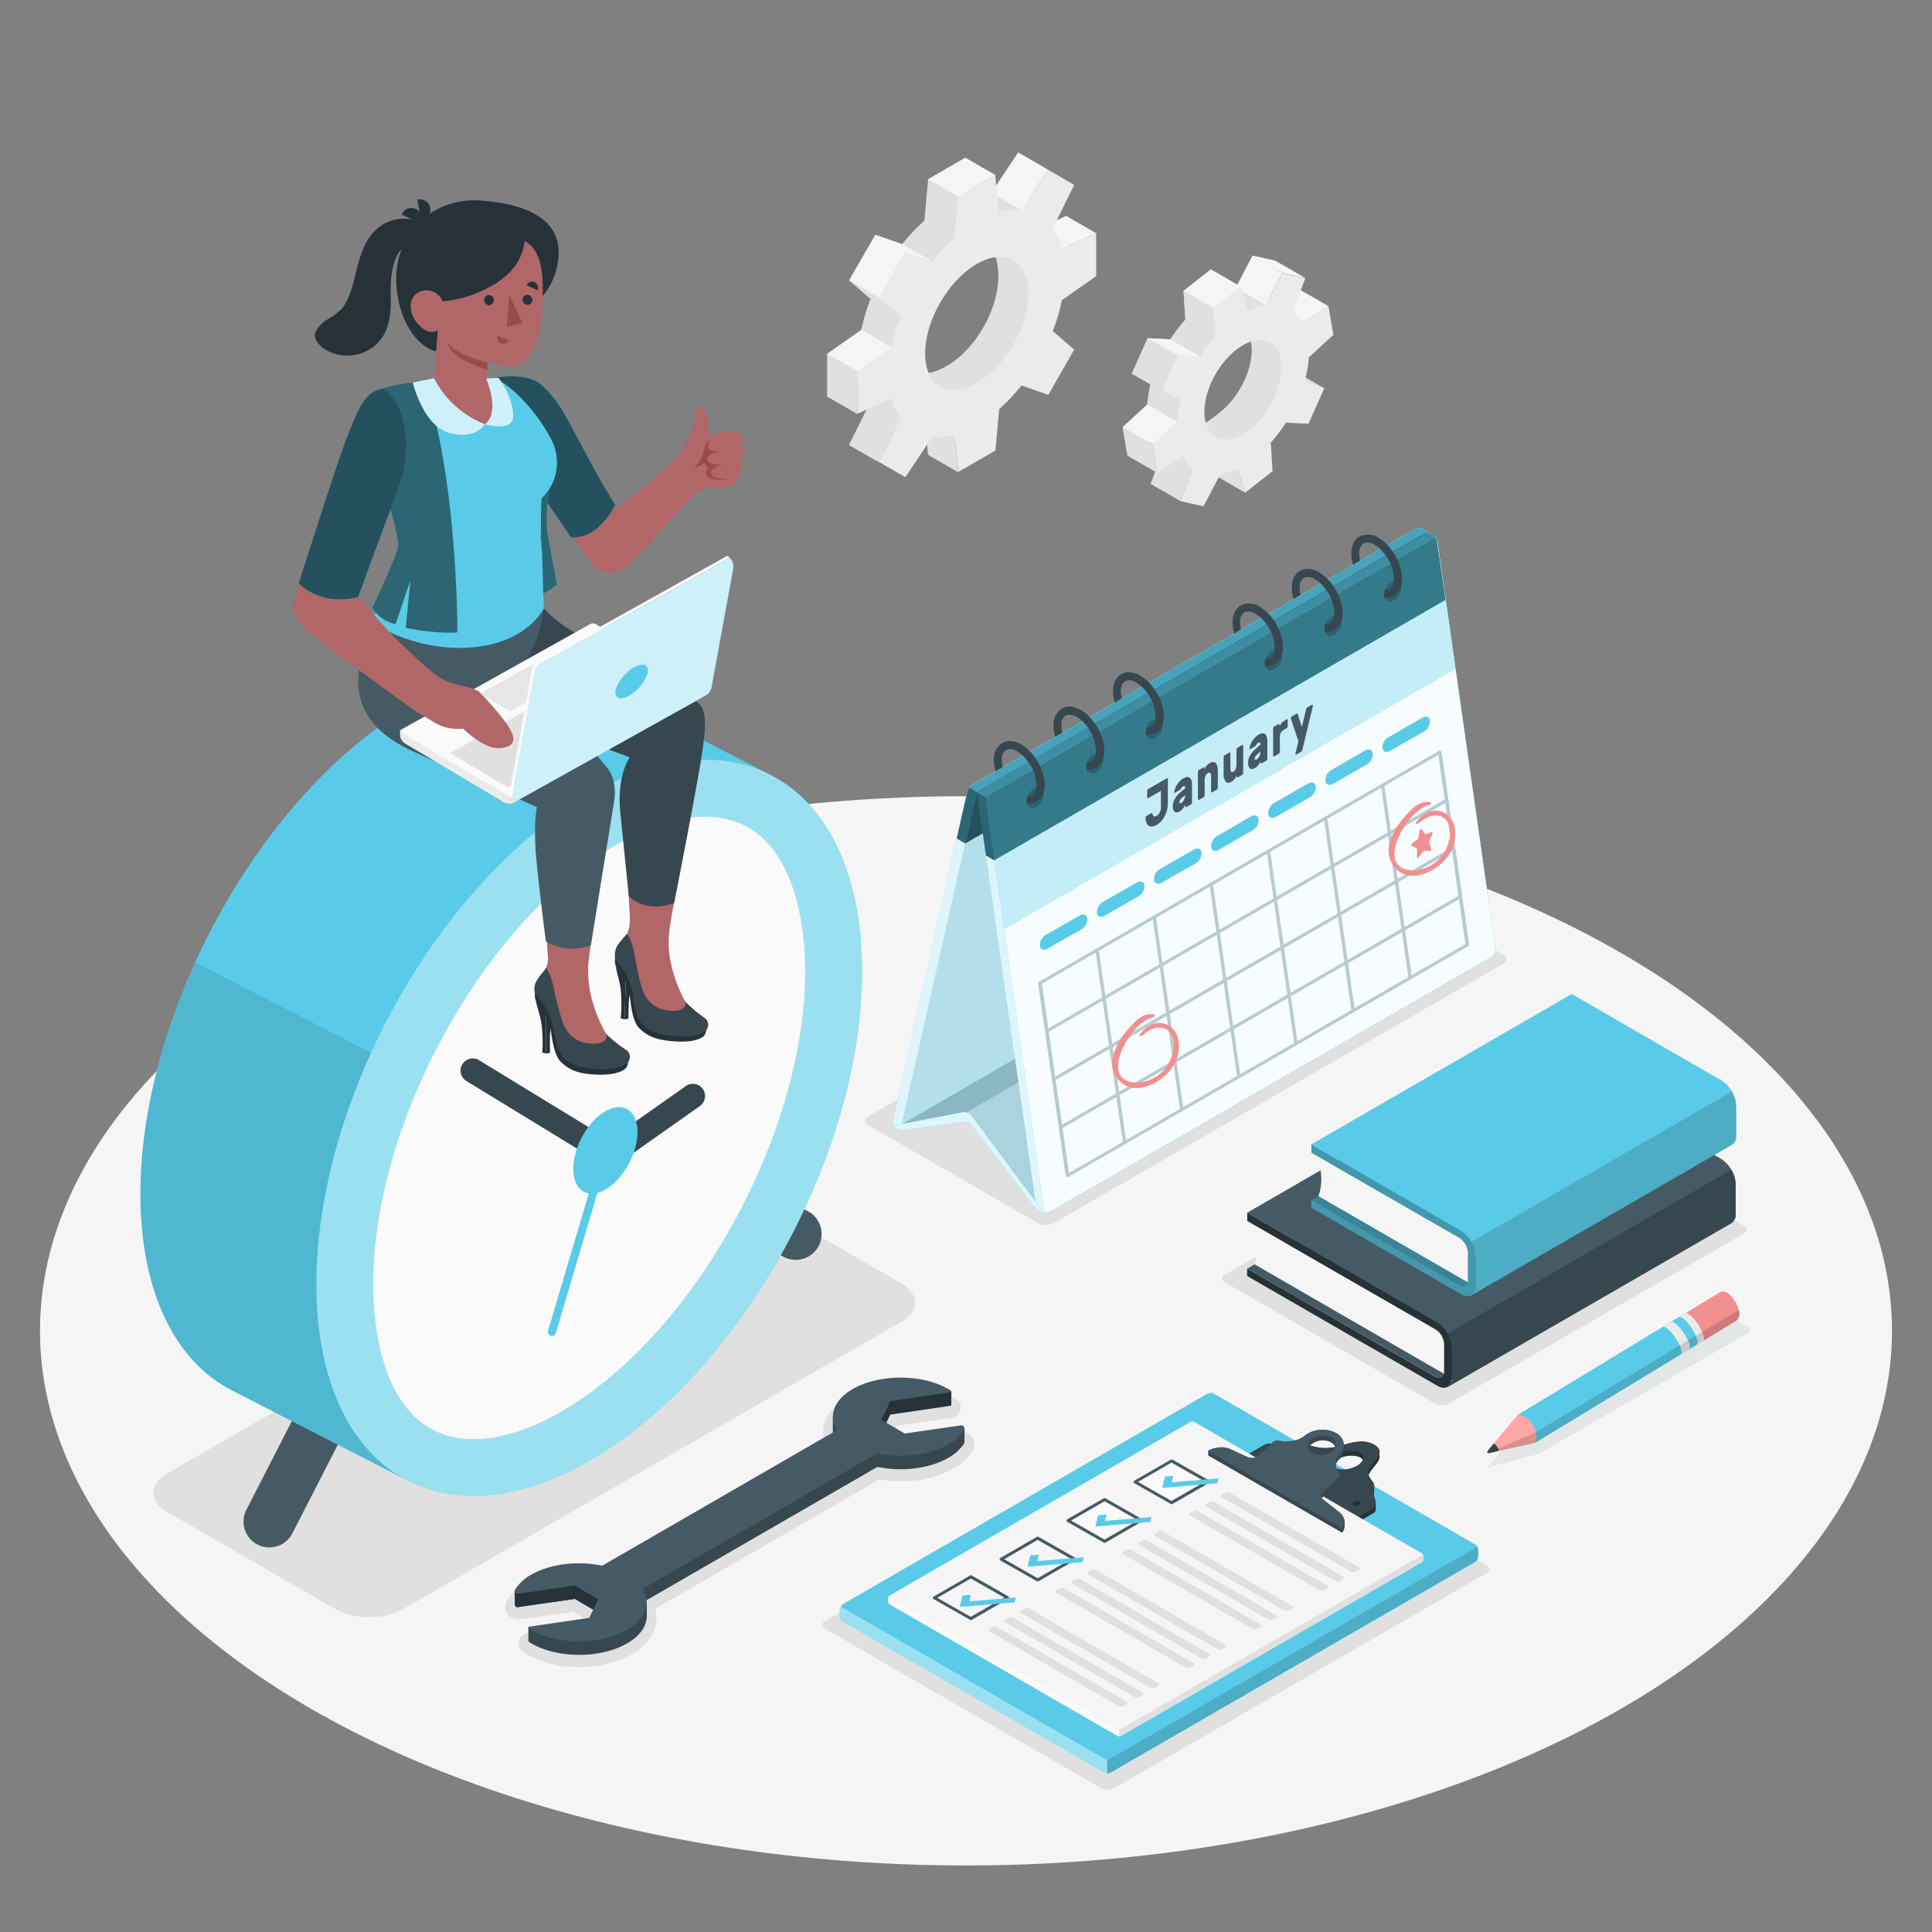 <svg xmlns="http://www.w3.org/2000/svg" viewBox="0 0 500 500"><rect x="0" y="0" width="500" height="500" fill="#808080" stroke="none"/><!--Time Management--><g id="freepik--Floor--inject-1--inject-49"><ellipse id="freepik--floor--inject-1--inject-49" cx="250" cy="344.42" rx="239.65" ry="138.36" style="fill:#f5f5f5"></ellipse></g><g id="freepik--Shadows--inject-1--inject-49"><path id="freepik--Shadow--inject-1--inject-49" d="M213.53,421.53l71.39,41.22a3.83,3.83,0,0,0,3.46,0l96.35-55.63c1-.55,1-1.44,0-2l-71.39-41.21a3.79,3.79,0,0,0-3.47,0l-96.34,55.62A1.05,1.05,0,0,0,213.53,421.53Z" style="fill:#e0e0e0"></path><path id="freepik--shadow--inject-1--inject-49" d="M317,331.87l54.42,31.4a3.83,3.83,0,0,0,3.46,0l76.42-44c1-.55,1-1.44,0-2l-54.41-31.39a3.79,3.79,0,0,0-3.47,0L317,329.87A1.06,1.06,0,0,0,317,331.87Z" style="fill:#e0e0e0"></path><path id="freepik--shadow--inject-1--inject-49" d="M452.59,343.5l-4.69-2.71a2.84,2.84,0,0,0-2.86,0l-53.75,31.5-6.37,7.5,13.27-3.52,54.4-31.41A.79.79,0,0,0,452.59,343.5Z" style="fill:#455a64;opacity:0.1"></path><path id="freepik--shadow--inject-1--inject-49" d="M149.85,431.44a27.5,27.5,0,0,1-13.73-3.36l-.64-.39a2.69,2.69,0,0,1-1.23-2.85,2.94,2.94,0,0,1,2.68-2.23l13.9-2,.74-1.55-3.33-1.95-13.66,2-.49,0a3.32,3.32,0,0,1-2.79-5.1,14.07,14.07,0,0,1,5-4.54,27.76,27.76,0,0,1,13.5-3.23,32.08,32.08,0,0,1,5.58.48l58-33.48a8.49,8.49,0,0,1-.11-4.5c.72-2.87,2.87-5.4,6.22-7.3a29.78,29.78,0,0,1,27.25.12l.64.39a2.7,2.7,0,0,1,1.22,2.85A2.94,2.94,0,0,1,246,367l-13.91,2-.74,1.55,3.33,1.95,13.66-2a2.77,2.77,0,0,1,.49,0,3.32,3.32,0,0,1,2.79,5.1,14.09,14.09,0,0,1-5,4.55,27.75,27.75,0,0,1-13.5,3.22,32.08,32.08,0,0,1-5.58-.48l-58,33.48a8.53,8.53,0,0,1,.11,4.51c-.72,2.87-2.87,5.39-6.22,7.3A27.86,27.86,0,0,1,149.85,431.44Z" style="fill:#e0e0e0"></path><path id="freepik--shadow--inject-1--inject-49" d="M268.61,316.55l-43.84-25.31a1.25,1.25,0,0,1,0-2.36L341,221.76a4.51,4.51,0,0,1,4.08,0L389,247.07a1.25,1.25,0,0,1,0,2.36L272.69,316.55A4.51,4.51,0,0,1,268.61,316.55Z" style="fill:#e0e0e0"></path><path id="freepik--shadow--inject-1--inject-49" d="M104.22,416.49l129-74.38c4.78-2.76,4.78-7.24,0-10l-43.61-25.18c-4.78-2.76-12.54-2.76-17.32,0l-129,74.38c-4.78,2.77-4.78,7.24,0,10L86.9,416.49C91.68,419.25,99.44,419.25,104.22,416.49Z" style="fill:#e0e0e0"></path></g><g id="freepik--Calendar--inject-1--inject-49"><g id="freepik--calendar--inject-1--inject-49"><g id="freepik--calendar--inject-1--inject-49"><path d="M231.89,292.08a1.89,1.89,0,0,1-.8-2L250.31,205a3.58,3.58,0,0,1,1.47-2L366.18,137a2.52,2.52,0,0,1,2.27,0,1.91,1.91,0,0,1,.81,2L350,224a3.49,3.49,0,0,1-1.47,2L234.16,292A2.52,2.52,0,0,1,231.89,292.08Z" style="fill:#59CBE8"></path><path d="M231.89,292.08a1.89,1.89,0,0,1-.8-2L250.31,205a3.58,3.58,0,0,1,1.47-2L366.18,137a2.52,2.52,0,0,1,2.27,0,1.91,1.91,0,0,1,.81,2L350,224a3.49,3.49,0,0,1-1.47,2L234.16,292A2.52,2.52,0,0,1,231.89,292.08Z" style="fill:#fff;opacity:0.8"></path><path d="M252.51,206.29l-19.22,85.1c-.17.73.23,1,.87.65L348.56,226a3.49,3.49,0,0,0,1.47-2l19.23-85.1c.16-.73-.23-1-.88-.64L254,204.29A3.55,3.55,0,0,0,252.51,206.29Z" style="fill:#59CBE8"></path><path d="M252.51,206.29l-19.22,85.1c-.17.73.23,1,.87.65L348.56,226a3.49,3.49,0,0,0,1.47-2l19.23-85.1c.16-.73-.23-1-.88-.64L254,204.29A3.55,3.55,0,0,0,252.51,206.29Z" style="fill:#fff;opacity:0.6"></path><path d="M252.51,206.29l-19.22,85.1c-.17.73.23,1,.87.65L348.56,226a3.49,3.49,0,0,0,1.47-2l19.23-85.1c.16-.73-.23-1-.88-.64L254,204.29A3.55,3.55,0,0,0,252.51,206.29Z" style="opacity:0.05"></path><path d="M370.66,138.2a2.51,2.51,0,0,0-2.28.05L254,204.29a2.15,2.15,0,0,0-1,2l15,105.41a3.1,3.1,0,0,0,1.29,2,2.54,2.54,0,0,0,2.28,0L386,247.61a2.17,2.17,0,0,0,1-2L372,140.18A3.1,3.1,0,0,0,370.66,138.2Z" style="fill:#59CBE8"></path><path d="M370.66,138.2a2.51,2.51,0,0,0-2.28.05L254,204.29a2.15,2.15,0,0,0-1,2l15,105.41a3.1,3.1,0,0,0,1.29,2,2.54,2.54,0,0,0,2.28,0L386,247.61a2.17,2.17,0,0,0,1-2L372,140.18A3.1,3.1,0,0,0,370.66,138.2Z" style="fill:#fff;opacity:0.8"></path><path d="M255.21,207.58l15,105.41a.86.86,0,0,0,1.37.67L386,247.61a2.17,2.17,0,0,0,1-2L372,140.18a.85.85,0,0,0-1.37-.66l-114.39,66A2.16,2.16,0,0,0,255.21,207.58Z" style="fill:#59CBE8"></path><path d="M255.21,207.58l15,105.41a.86.86,0,0,0,1.37.67L386,247.61a2.17,2.17,0,0,0,1-2L372,140.18a.85.85,0,0,0-1.37-.66l-114.39,66A2.16,2.16,0,0,0,255.21,207.58Z" style="fill:#fff;opacity:0.95"></path><path d="M263.54,280.17l-13.43,7.75h0a2,2,0,0,0-.83,0l-15.85,3.05h0L262.67,274Z" style="fill:#59CBE8"></path><path d="M263.54,280.17l-13.43,7.75h0a2,2,0,0,0-.83,0l-15.85,3.05h0L262.67,274Z" style="fill:#fff;opacity:0.5"></path><path d="M263.54,280.17l-13.43,7.75h0a2,2,0,0,0-.83,0l-15.85,3.05h0L262.67,274Z" style="opacity:0.2"></path><path d="M267.92,310.9l-16.5-22.24a2.26,2.26,0,0,0-1.25-.78l13.37-7.71Z" style="fill:#59CBE8"></path><path d="M267.92,310.9l-16.5-22.24a2.26,2.26,0,0,0-1.25-.78l13.37-7.71Z" style="fill:#fff;opacity:0.6"></path><path d="M267.92,310.9l-16.5-22.24a2.26,2.26,0,0,0-1.25-.78l13.37-7.71Z" style="opacity:0.1"></path><path d="M267.41,311.94l-16-20.75a2.59,2.59,0,0,0-2.17-.88l-14.94,2.16a4.4,4.4,0,0,1-2.44-.44c-.61-.35-.51-.75.23-.89l17.16-3.31a2.34,2.34,0,0,1,2.14.84l18.21,24.52c.44.61.31.81-.3.46A8,8,0,0,1,267.41,311.94Z" style="fill:#59CBE8"></path><path d="M267.41,311.94l-16-20.75a2.59,2.59,0,0,0-2.17-.88l-14.94,2.16a4.4,4.4,0,0,1-2.44-.44c-.61-.35-.51-.75.23-.89l17.16-3.31a2.34,2.34,0,0,1,2.14.84l18.21,24.52c.44.61.31.81-.3.46A8,8,0,0,1,267.41,311.94Z" style="fill:#fff;opacity:0.8"></path><path d="M369.29,138.47a1.86,1.86,0,0,0-.83-1.54,2.54,2.54,0,0,0-2.28,0L251.78,203a3.61,3.61,0,0,0-1.47,2l-2.71,12,2.2,1.27,116.74-67.4,2.72-12a2.13,2.13,0,0,0,0-.42Z" style="fill:#59CBE8"></path><path d="M369.26,138.89c.16-.73-.23-1-.88-.64L254,204.29a3.55,3.55,0,0,0-1.48,2l-2.71,12,116.74-67.4Z" style="opacity:0.6"></path><path d="M253.09,205.13a3.13,3.13,0,0,0-.57,1.16l-2.72,12L247.6,217l2.71-12a3.24,3.24,0,0,1,.58-1.16Z" style="opacity:0.5"></path><path d="M369.29,138.47c-.05-.41-.41-.52-.91-.22L254,204.29a3.08,3.08,0,0,0-.9.84l-2.2-1.27a3.18,3.18,0,0,1,.89-.84L366.18,137a2.54,2.54,0,0,1,2.28,0A1.86,1.86,0,0,1,369.29,138.47Z" style="opacity:0.2"></path><path d="M372.09,141.19h0l-.14-1,0-.15s0,0,0,0h0a3.13,3.13,0,0,0-1.25-1.79,2.51,2.51,0,0,0-2.28.05L254,204.29a2,2,0,0,0-.79.9h0a2,2,0,0,0-.2,1.12l2.16,15.1,2.2,1.28,116.75-67.4Z" style="fill:#59CBE8"></path><path d="M374.11,155.29l-116.75,67.4-2.15-15.11a2,2,0,0,1,.19-1.12,2.17,2.17,0,0,1,.79-.9l114.4-66a.83.83,0,0,1,1.31.43V140l0,.15.14,1h0Z" style="opacity:0.4"></path><path d="M257.36,222.69l-2.2-1.28L253,206.31a2,2,0,0,1,.2-1.12l2.21,1.27a2,2,0,0,0-.2,1.12Z" style="opacity:0.5"></path><path d="M371.91,140a.83.83,0,0,0-1.32-.47l-114.4,66a2,2,0,0,0-.78.9l-2.21-1.27a2,2,0,0,1,.79-.9l114.39-66a2.51,2.51,0,0,1,2.28-.05A3,3,0,0,1,371.91,140Z" style="opacity:0.3"></path><g style="opacity:0.2"><path d="M265.7,207.7a3.94,3.94,0,0,1,1.86-3.62c1.22-.7,2.35-.22,2.54,1.08a3.93,3.93,0,0,1-1.87,3.62A1.54,1.54,0,0,1,265.7,207.7Z"></path><path d="M281.13,198.8a3.91,3.91,0,0,1,1.87-3.62c1.21-.71,2.35-.22,2.53,1.07a3.94,3.94,0,0,1-1.86,3.63C282.45,200.58,281.31,200.1,281.13,198.8Z"></path><path d="M296.54,189.9a3.92,3.92,0,0,1,1.86-3.62c1.22-.7,2.35-.22,2.54,1.08a4,4,0,0,1-1.87,3.62C297.86,191.68,296.72,191.2,296.54,189.9Z"></path><path d="M327.37,172.1a3.92,3.92,0,0,1,1.86-3.62c1.22-.7,2.35-.22,2.54,1.08a3.94,3.94,0,0,1-1.87,3.62C328.69,173.88,327.55,173.4,327.37,172.1Z"></path><path d="M342.8,163.19a3.91,3.91,0,0,1,1.87-3.62c1.21-.7,2.35-.22,2.53,1.08a3.92,3.92,0,0,1-1.86,3.62C344.12,165,343,164.49,342.8,163.19Z"></path><path d="M358.21,154.29a3.94,3.94,0,0,1,1.86-3.62c1.22-.7,2.35-.22,2.54,1.08a3.93,3.93,0,0,1-1.87,3.62C359.53,156.07,358.39,155.59,358.21,154.29Z"></path></g><path d="M270.37,203.06a7.23,7.23,0,0,1-.12,1.33,6.56,6.56,0,0,1-.17.67,4.08,4.08,0,0,1-1.84,2.46,3.81,3.81,0,0,1-1.95.51l-.54,0-.06-.29a3.47,3.47,0,0,1,.29-1.77,2,2,0,0,0,1.23-.21,2.56,2.56,0,0,0,1-1.92.38.38,0,0,0,0-.1,6.12,6.12,0,0,0,0-.65,10.68,10.68,0,0,0-2.06-5.85,11.37,11.37,0,0,0-1.46-1.69,8.28,8.28,0,0,0-1.47-1.1,3,3,0,0,0-2.86-.39,2.92,2.92,0,0,0-1.1,2.67,8,8,0,0,0,.23,1.82l-1.85,1.07,0-.12a10.39,10.39,0,0,1-.41-2.77,4.84,4.84,0,0,1,2.14-4.46c1.37-.79,3.11-.65,4.93.39a10.14,10.14,0,0,1,2.27,1.83,12.53,12.53,0,0,1,1.39,1.73A12.83,12.83,0,0,1,270.37,203.06Z" style="fill:#37474f"></path><path d="M285.8,194.15a7.15,7.15,0,0,1-.12,1.33,5,5,0,0,1-.16.69,4.12,4.12,0,0,1-1.85,2.44,3.81,3.81,0,0,1-1.95.51l-.53,0a1.36,1.36,0,0,1-.06-.29,3.37,3.37,0,0,1,.28-1.77,2,2,0,0,0,1.23-.21,2.51,2.51,0,0,0,1-1.92.31.31,0,0,0,0-.09,4.41,4.41,0,0,0,0-.66,11.49,11.49,0,0,0-3.52-7.54,7.93,7.93,0,0,0-1.47-1.1,3,3,0,0,0-2.86-.38,2.91,2.91,0,0,0-1.1,2.66,8,8,0,0,0,.23,1.82l-1.85,1.07,0-.12a10.36,10.36,0,0,1-.4-2.77,4.84,4.84,0,0,1,2.13-4.46c1.37-.79,3.12-.65,4.93.39a10.14,10.14,0,0,1,2.27,1.83,13.85,13.85,0,0,1,1.39,1.73A12.75,12.75,0,0,1,285.8,194.15Z" style="fill:#37474f"></path><path d="M301.2,185.25a8.36,8.36,0,0,1-.11,1.34,5.2,5.2,0,0,1-.17.68,4,4,0,0,1-1.84,2.44,3.82,3.82,0,0,1-1.95.52,3.15,3.15,0,0,1-.53,0,1.36,1.36,0,0,1-.06-.29,3.37,3.37,0,0,1,.28-1.77,1.88,1.88,0,0,0,1.22-.21,2.5,2.5,0,0,0,1-1.92.28.28,0,0,0,0-.09,4.33,4.33,0,0,0,0-.66,10.73,10.73,0,0,0-2.06-5.84,10.89,10.89,0,0,0-1.46-1.69,8.35,8.35,0,0,0-1.47-1.11,3,3,0,0,0-2.86-.38,2.91,2.91,0,0,0-1.1,2.67,8,8,0,0,0,.23,1.82l-1.86,1.07,0-.13a10.37,10.37,0,0,1-.41-2.76c0-2.09.76-3.67,2.13-4.46s3.12-.66,4.93.39a10.36,10.36,0,0,1,2.28,1.82,13.85,13.85,0,0,1,1.39,1.73A12.82,12.82,0,0,1,301.2,185.25Z" style="fill:#37474f"></path><path d="M332,167.48a7.24,7.24,0,0,1-.11,1.33,7,7,0,0,1-.17.69,4.12,4.12,0,0,1-1.85,2.44,3.85,3.85,0,0,1-1.94.51,3.08,3.08,0,0,1-.53,0,1.55,1.55,0,0,1-.07-.31,3.41,3.41,0,0,1,.27-1.75,2,2,0,0,0,1.24-.2,2.55,2.55,0,0,0,1.05-2,.15.15,0,0,1,0-.07,6.18,6.18,0,0,0,0-.65,10.76,10.76,0,0,0-2.07-5.87,10.87,10.87,0,0,0-1.47-1.69,8.15,8.15,0,0,0-1.45-1.08,3,3,0,0,0-2.86-.39,2.94,2.94,0,0,0-1.09,2.67,7.74,7.74,0,0,0,.22,1.79L319.4,164l0-.1a10.37,10.37,0,0,1-.41-2.76c0-2.09.76-3.67,2.13-4.46a4.84,4.84,0,0,1,4.93.39,9.72,9.72,0,0,1,2.26,1.81,14.09,14.09,0,0,1,1.4,1.73A12.87,12.87,0,0,1,332,167.48Z" style="fill:#37474f"></path><path d="M347.48,158.57a7.34,7.34,0,0,1-.12,1.34c-.05.24-.1.46-.17.69a4,4,0,0,1-1.84,2.43,3.81,3.81,0,0,1-2,.51,4.71,4.71,0,0,1-.53,0,1.65,1.65,0,0,1-.07-.32,3.34,3.34,0,0,1,.27-1.74,1.93,1.93,0,0,0,1.24-.21,2.52,2.52,0,0,0,1.05-2,.15.15,0,0,0,0-.07,6,6,0,0,0,0-.65,10.63,10.63,0,0,0-2.08-5.86,11,11,0,0,0-1.46-1.7,8.52,8.52,0,0,0-1.45-1.08,3,3,0,0,0-2.86-.38,2.89,2.89,0,0,0-1.1,2.67,8.31,8.31,0,0,0,.22,1.78l-1.85,1.08,0-.1a10.37,10.37,0,0,1-.41-2.76c0-2.09.76-3.68,2.14-4.46s3.12-.66,4.92.38A10,10,0,0,1,343.7,150h0a13.92,13.92,0,0,1,1.4,1.73A12.82,12.82,0,0,1,347.48,158.57Z" style="fill:#37474f"></path><path d="M362.88,149.67a7.34,7.34,0,0,1-.12,1.34,6.57,6.57,0,0,1-.16.67,4.11,4.11,0,0,1-1.85,2.46,3.88,3.88,0,0,1-1.95.5l-.52,0a1.65,1.65,0,0,1-.07-.32,3.37,3.37,0,0,1,.27-1.74,2,2,0,0,0,1.24-.21,2.53,2.53,0,0,0,1-2,.13.13,0,0,0,0-.06,4.41,4.41,0,0,0,0-.66,10.65,10.65,0,0,0-2.07-5.86,10.94,10.94,0,0,0-1.47-1.69,8,8,0,0,0-1.44-1.09,3,3,0,0,0-2.86-.38,2.89,2.89,0,0,0-1.1,2.67,7.74,7.74,0,0,0,.22,1.79l-1.86,1.07,0-.1a10.37,10.37,0,0,1-.41-2.76c0-2.09.76-3.67,2.13-4.46a4.86,4.86,0,0,1,4.93.38,10,10,0,0,1,2.25,1.81,12.54,12.54,0,0,1,1.4,1.74A12.79,12.79,0,0,1,362.88,149.67Z" style="fill:#37474f"></path><polygon points="259.91 240.44 376.64 173.1 374.11 155.29 257.36 222.64 259.91 240.44" style="fill:#59CBE8"></polygon><g style="opacity:0.65"><polygon points="259.91 240.44 376.64 173.1 374.11 155.29 257.36 222.64 259.91 240.44" style="fill:#fff"></polygon></g><path d="M269.11,244.76c.15,1,1.06,1.32,2,.75l8.76-5a3.1,3.1,0,0,0,1.52-2.81c-.14-1-1.05-1.32-2-.75l-8.76,5A3.11,3.11,0,0,0,269.11,244.76Z" style="fill:#59CBE8"></path><path d="M283.89,236.23c.14,1,1.05,1.32,2,.75l8.76-5a3.09,3.09,0,0,0,1.53-2.81c-.14-1-1-1.32-2-.75l-8.76,5A3.09,3.09,0,0,0,283.89,236.23Z" style="fill:#59CBE8"></path><path d="M298.67,227.7c.14,1,1.05,1.32,2,.75l8.76-5a3.08,3.08,0,0,0,1.52-2.81c-.14-1-1.05-1.32-2-.75l-8.76,5A3.09,3.09,0,0,0,298.67,227.7Z" style="fill:#59CBE8"></path><path d="M313.44,219.17c.14,1,1.05,1.32,2,.75l8.76-5.06a3.07,3.07,0,0,0,1.52-2.8c-.14-1-1.05-1.32-2-.76L315,216.36A3.08,3.08,0,0,0,313.44,219.17Z" style="fill:#59CBE8"></path><path d="M328.22,210.63c.14,1,1,1.32,2,.76l8.76-5.06a3.09,3.09,0,0,0,1.53-2.8c-.14-1-1.05-1.32-2-.76l-8.76,5.06A3.08,3.08,0,0,0,328.22,210.63Z" style="fill:#59CBE8"></path><path d="M343,202.1c.14,1,1.05,1.32,2,.76l8.76-5.06a3.09,3.09,0,0,0,1.52-2.81c-.14-1-1.05-1.32-2-.75l-8.76,5.06A3.08,3.08,0,0,0,343,202.1Z" style="fill:#59CBE8"></path><path d="M357.77,193.57c.14,1,1.05,1.32,2,.75l8.76-5a3.08,3.08,0,0,0,1.53-2.81c-.14-1-1-1.32-2-.75l-8.76,5.06A3.07,3.07,0,0,0,357.77,193.57Z" style="fill:#59CBE8"></path><g style="opacity:0.17"><path d="M379.8,244.86a.46.46,0,0,1-.49-.36l-7.14-49.84a.37.37,0,0,1,.39-.4.49.49,0,0,1,.5.36l7.13,49.84A.37.37,0,0,1,379.8,244.86Z" style="fill:#59CBE8"></path><path d="M365,253.4a.46.46,0,0,1-.49-.36l-7.14-49.84a.37.37,0,0,1,.39-.4.46.46,0,0,1,.49.36L365.41,253A.37.37,0,0,1,365,253.4Z" style="fill:#59CBE8"></path><path d="M350.24,261.93a.48.48,0,0,1-.5-.36l-7.13-49.84a.37.37,0,0,1,.38-.4.47.47,0,0,1,.5.36l7.14,49.84A.37.37,0,0,1,350.24,261.93Z" style="fill:#59CBE8"></path><path d="M335.46,270.47a.48.48,0,0,1-.5-.37l-7.14-49.84a.37.37,0,0,1,.39-.39.47.47,0,0,1,.5.36l7.13,49.84A.37.37,0,0,1,335.46,270.47Z" style="fill:#59CBE8"></path><path d="M320.68,279a.47.47,0,0,1-.5-.36L313,228.8a.37.37,0,0,1,.39-.4.48.48,0,0,1,.5.36l7.13,49.84A.37.37,0,0,1,320.68,279Z" style="fill:#59CBE8"></path><path d="M305.89,287.54a.47.47,0,0,1-.49-.37l-7.14-49.84c0-.21.14-.38.39-.39a.46.46,0,0,1,.49.36l7.14,49.84A.37.37,0,0,1,305.89,287.54Z" style="fill:#59CBE8"></path><path d="M291.11,296.07a.48.48,0,0,1-.5-.36l-7.13-49.84a.37.37,0,0,1,.39-.4.46.46,0,0,1,.49.36l7.14,49.84A.37.37,0,0,1,291.11,296.07Z" style="fill:#59CBE8"></path><path d="M276.33,304.6a.47.47,0,0,1-.5-.36l-7.14-49.84a.38.38,0,0,1,.39-.4.48.48,0,0,1,.5.37l7.14,49.84A.37.37,0,0,1,276.33,304.6Z" style="fill:#59CBE8"></path><path d="M271,267.22a.47.47,0,0,1-.41-.17.33.33,0,0,1,.08-.52l103.48-59.75a.51.51,0,0,1,.62.12.33.33,0,0,1-.09.52L271.19,267.16A.42.42,0,0,1,271,267.22Z" style="fill:#59CBE8"></path><path d="M272.76,279.68a.5.5,0,0,1-.41-.17.33.33,0,0,1,.09-.52l103.47-59.75a.52.52,0,0,1,.63.12.34.34,0,0,1-.09.52L273,279.62A.39.39,0,0,1,272.76,279.68Z" style="fill:#59CBE8"></path><path d="M274.54,292.14a.5.5,0,0,1-.41-.17.34.34,0,0,1,.09-.53L377.7,231.7a.51.51,0,0,1,.62.12.33.33,0,0,1-.09.52L274.76,292.08A.43.43,0,0,1,274.54,292.14Z" style="fill:#59CBE8"></path><path d="M276.33,304.6a.45.45,0,0,1-.23,0,.41.41,0,0,1-.27-.32l-7.14-49.84a.36.36,0,0,1,.18-.34l103.47-59.74a.51.51,0,0,1,.45,0,.44.44,0,0,1,.27.31l7.13,49.84a.34.34,0,0,1-.17.34L276.54,304.54A.37.37,0,0,1,276.33,304.6Zm-6.72-50,7,49,102.66-59.27-7-49Z" style="fill:#59CBE8"></path></g><g style="opacity:0.17"><path d="M379.8,244.86a.46.46,0,0,1-.49-.36l-7.14-49.84a.37.37,0,0,1,.39-.4.49.49,0,0,1,.5.36l7.13,49.84A.37.37,0,0,1,379.8,244.86Z"></path><path d="M365,253.4a.46.46,0,0,1-.49-.36l-7.14-49.84a.37.37,0,0,1,.39-.4.46.46,0,0,1,.49.36L365.41,253A.37.37,0,0,1,365,253.4Z"></path><path d="M350.24,261.93a.48.48,0,0,1-.5-.36l-7.13-49.84a.37.37,0,0,1,.38-.4.47.47,0,0,1,.5.36l7.14,49.84A.37.37,0,0,1,350.24,261.93Z"></path><path d="M335.46,270.47a.48.48,0,0,1-.5-.37l-7.14-49.84a.37.37,0,0,1,.39-.39.47.47,0,0,1,.5.36l7.13,49.84A.37.37,0,0,1,335.46,270.47Z"></path><path d="M320.68,279a.47.47,0,0,1-.5-.36L313,228.8a.37.37,0,0,1,.39-.4.48.48,0,0,1,.5.36l7.13,49.84A.37.37,0,0,1,320.68,279Z"></path><path d="M305.89,287.54a.47.47,0,0,1-.49-.37l-7.14-49.84c0-.21.14-.38.39-.39a.46.46,0,0,1,.49.36l7.14,49.84A.37.37,0,0,1,305.89,287.54Z"></path><path d="M291.11,296.07a.48.48,0,0,1-.5-.36l-7.13-49.84a.37.37,0,0,1,.39-.4.46.46,0,0,1,.49.36l7.14,49.84A.37.37,0,0,1,291.11,296.07Z"></path><path d="M276.33,304.6a.47.47,0,0,1-.5-.36l-7.14-49.84a.38.38,0,0,1,.39-.4.48.48,0,0,1,.5.37l7.14,49.84A.37.37,0,0,1,276.33,304.6Z"></path><path d="M271,267.22a.47.47,0,0,1-.41-.17.33.33,0,0,1,.08-.52l103.48-59.75a.51.51,0,0,1,.62.12.33.33,0,0,1-.09.52L271.19,267.16A.42.42,0,0,1,271,267.22Z"></path><path d="M272.76,279.68a.5.5,0,0,1-.41-.17.33.33,0,0,1,.09-.52l103.47-59.75a.52.52,0,0,1,.63.12.34.34,0,0,1-.09.52L273,279.62A.39.39,0,0,1,272.76,279.68Z"></path><path d="M274.54,292.14a.5.5,0,0,1-.41-.17.34.34,0,0,1,.09-.53L377.7,231.7a.51.51,0,0,1,.62.12.33.33,0,0,1-.09.52L274.76,292.08A.43.43,0,0,1,274.54,292.14Z"></path><path d="M276.33,304.6a.45.45,0,0,1-.23,0,.41.41,0,0,1-.27-.32l-7.14-49.84a.36.36,0,0,1,.18-.34l103.47-59.74a.51.51,0,0,1,.45,0,.44.44,0,0,1,.27.31l7.13,49.84a.34.34,0,0,1-.17.34L276.54,304.54A.37.37,0,0,1,276.33,304.6Zm-6.72-50,7,49,102.66-59.27-7-49Z"></path></g></g><path d="M302.23,207.88a7.38,7.38,0,0,1-.23,1.85,6.67,6.67,0,0,1-.63,1.6,5.81,5.81,0,0,1-.92,1.28,5.25,5.25,0,0,1-1.1.88,2.86,2.86,0,0,1-1.15.41,1.47,1.47,0,0,1-.9-.18,1.51,1.51,0,0,1-.6-.76,3.55,3.55,0,0,1-.23-1.32.66.66,0,0,1,.06-.27.35.35,0,0,1,.15-.18l1.24-.72c.12-.07.2-.08.24-.05a.68.68,0,0,1,.12.28.8.8,0,0,0,.36.56c.16.08.4,0,.71-.15a2.09,2.09,0,0,0,.83-.91,3.24,3.24,0,0,0,.27-1.38v-4.16l-3.3,1.91a.15.15,0,0,1-.19,0,.33.33,0,0,1-.07-.24v-1.58a.74.74,0,0,1,.07-.32.5.5,0,0,1,.19-.23L302,201.4a.14.14,0,0,1,.18,0,.29.29,0,0,1,.08.24Z" style="fill:#455a64"></path><path d="M303.51,208.74a4,4,0,0,1,.49-1.91,6.52,6.52,0,0,1,1.59-1.86l1.13-.95a.76.76,0,0,0-.13-.51c-.08-.11-.23-.1-.43,0a1.13,1.13,0,0,0-.35.29,2.62,2.62,0,0,0-.17.28,1.07,1.07,0,0,1-.17.24.86.86,0,0,1-.18.14l-1.23.71a.15.15,0,0,1-.16,0,.25.25,0,0,1,0-.21,2.65,2.65,0,0,1,.19-.82,5.81,5.81,0,0,1,.48-1,6.19,6.19,0,0,1,.72-.94,4.16,4.16,0,0,1,.92-.73,2.4,2.4,0,0,1,1-.37,1,1,0,0,1,.72.2,1.35,1.35,0,0,1,.42.7,4,4,0,0,1,.14,1.12v4.51a.72.72,0,0,1-.08.32.49.49,0,0,1-.18.23l-1.22.7a.14.14,0,0,1-.18,0,.33.33,0,0,1-.08-.24v-.41a5,5,0,0,1-.58,1,3.13,3.13,0,0,1-.9.78,1.66,1.66,0,0,1-.74.25.8.8,0,0,1-.54-.18,1.2,1.2,0,0,1-.34-.55A3.23,3.23,0,0,1,303.51,208.74Zm2.2-.94a1.27,1.27,0,0,0,.4-.34,2.44,2.44,0,0,0,.32-.49,2.78,2.78,0,0,0,.21-.57,2.61,2.61,0,0,0,.08-.6l-.89.72a2.14,2.14,0,0,0-.42.49,1.06,1.06,0,0,0-.16.56c0,.19,0,.29.12.32S305.56,207.89,305.71,207.8Z" style="fill:#455a64"></path><path d="M315.17,203.8a.67.67,0,0,1-.08.33.49.49,0,0,1-.18.23l-1.22.7a.14.14,0,0,1-.18,0,.33.33,0,0,1-.08-.24V201a1.59,1.59,0,0,0-.2-.91c-.14-.18-.35-.18-.64,0a1.44,1.44,0,0,0-.63.76,2.9,2.9,0,0,0-.2,1.14v3.76a.8.8,0,0,1-.08.33.49.49,0,0,1-.18.23l-1.22.7a.15.15,0,0,1-.19,0,.33.33,0,0,1-.07-.24v-6.94a.78.78,0,0,1,.07-.33.53.53,0,0,1,.19-.22l1.17-.68a.14.14,0,0,1,.18,0,.3.3,0,0,1,.08.23v.35c.05-.13.12-.27.19-.43a3.68,3.68,0,0,1,.28-.45,3.78,3.78,0,0,1,.38-.43,2.78,2.78,0,0,1,.51-.37,1.91,1.91,0,0,1,.85-.29.86.86,0,0,1,.67.23,1.81,1.81,0,0,1,.43.81,5.59,5.59,0,0,1,.15,1.43Z" style="fill:#455a64"></path><path d="M316.68,196a.79.79,0,0,1,.08-.32.49.49,0,0,1,.18-.23l1.22-.7a.14.14,0,0,1,.18,0,.33.33,0,0,1,.08.24v3.77a1.79,1.79,0,0,0,.18.92c.13.19.33.2.61,0a1.34,1.34,0,0,0,.61-.73,3.31,3.31,0,0,0,.18-1.13v-3.77a.78.78,0,0,1,.07-.33.47.47,0,0,1,.19-.22l1.22-.71a.14.14,0,0,1,.18,0,.32.32,0,0,1,.08.23V200a.8.8,0,0,1-.08.33.54.54,0,0,1-.18.23l-1.13.64a.14.14,0,0,1-.18,0,.33.33,0,0,1-.08-.24v-.34a3.15,3.15,0,0,1-.19.43,2.61,2.61,0,0,1-.27.44,3.78,3.78,0,0,1-.38.43,3,3,0,0,1-.52.38c-.63.36-1.12.38-1.49,0a3.08,3.08,0,0,1-.56-2.25Z" style="fill:#455a64"></path><path d="M323,197.47a4.07,4.07,0,0,1,.49-1.9,6.72,6.72,0,0,1,1.59-1.86l1.13-1a.83.83,0,0,0-.12-.51c-.09-.11-.23-.1-.44,0a1,1,0,0,0-.34.29,3,3,0,0,0-.18.28,1.09,1.09,0,0,1-.16.24.94.94,0,0,1-.19.14l-1.23.71a.15.15,0,0,1-.16,0,.3.3,0,0,1,0-.21,2.75,2.75,0,0,1,.2-.83,5.29,5.29,0,0,1,.47-1,7,7,0,0,1,.73-.94,3.9,3.9,0,0,1,.91-.73,2.48,2.48,0,0,1,1-.37,1,1,0,0,1,.72.2,1.35,1.35,0,0,1,.42.7,4,4,0,0,1,.14,1.12v4.51a.72.72,0,0,1-.08.32.45.45,0,0,1-.19.23l-1.21.7c-.08,0-.14,0-.19,0a.33.33,0,0,1-.08-.24V197a4.54,4.54,0,0,1-.57,1,3,3,0,0,1-.91.78,1.62,1.62,0,0,1-.74.25.84.84,0,0,1-.54-.18,1.28,1.28,0,0,1-.33-.55A2.88,2.88,0,0,1,323,197.47Zm2.21-.93a1.36,1.36,0,0,0,.39-.34,2.07,2.07,0,0,0,.32-.49,3.54,3.54,0,0,0,.22-.57,2.6,2.6,0,0,0,.07-.61l-.89.73a2.14,2.14,0,0,0-.42.49,1.16,1.16,0,0,0-.16.56c0,.18,0,.29.12.32A.44.44,0,0,0,325.22,196.54Z" style="fill:#455a64"></path><path d="M333,186.15a.14.14,0,0,1,.18,0c.06,0,.08.12.08.23v1.51a.61.61,0,0,1-.08.32.49.49,0,0,1-.18.23l-.88.51a2,2,0,0,0-.89,1.88v3.66a.78.78,0,0,1-.07.33.57.57,0,0,1-.19.23l-1.22.7a.14.14,0,0,1-.18,0,.33.33,0,0,1-.08-.24v-6.94a.8.8,0,0,1,.08-.33.46.46,0,0,1,.18-.22l1.12-.65c.08,0,.14,0,.19,0a.33.33,0,0,1,.08.24V188a4.1,4.1,0,0,1,.53-.84,2.56,2.56,0,0,1,.75-.64Z" style="fill:#455a64"></path><path d="M337.06,194a1.9,1.9,0,0,1-.09.29.49.49,0,0,1-.19.23l-1.26.73a.13.13,0,0,1-.17,0,.32.32,0,0,1-.07-.22s0-.07,0-.11l.74-3.09L334.08,186a.31.31,0,0,1,0-.1.75.75,0,0,1,.06-.29.49.49,0,0,1,.17-.2l1.26-.73a.14.14,0,0,1,.19,0,.69.69,0,0,1,.1.19l1.07,3.25,1.06-4.49a1.25,1.25,0,0,1,.1-.29.48.48,0,0,1,.18-.23l1.28-.73a.12.12,0,0,1,.16,0,.29.29,0,0,1,.07.22.41.41,0,0,1,0,.11Z" style="fill:#455a64"></path><path d="M367.91,214.61l.87,1.23a.19.19,0,0,0,.23.07l1.47-.57c.23-.09.37.2.24.49l-.86,1.84a.49.49,0,0,0,0,.35l.5,1.61c.08.26-.13.61-.35.6l-1.4-.09a.3.3,0,0,0-.26.15l-1.16,1.56c-.19.25-.45.18-.46-.12v-1.9a.28.28,0,0,0-.13-.26l-1.21-.64c-.19-.1-.15-.5.07-.67l1.4-1.09a.57.57,0,0,0,.18-.3l.41-2C367.47,214.59,367.77,214.42,367.91,214.61Z" style="fill:#f28f8f"></path><path d="M376.44,214.13a5.09,5.09,0,0,0-3.75-4.19c-2.8-.71-4.78,1.21-6.23,2.81-.38.43.44.59.75.29,1.52-1.47,4.51-3,6.63-1.2s1.55,4.57.9,6.64a9.66,9.66,0,0,1-9.2,6.74c-10.1-.23-1.44-15.77,4.36-16.87.47-.09.71-.74.06-.8-3-.3-4.84,2.07-6.46,3.87a17.2,17.2,0,0,0-3.86,6.73c-1.33,4.64,2.41,10.11,8.63,8.07C373.72,224.43,377.53,219.4,376.44,214.13Z" style="fill:#f28f8f"></path><path d="M304.91,269.06a5.09,5.09,0,0,0-3.75-4.19c-2.8-.71-4.78,1.2-6.23,2.81-.38.42.44.58.75.29,1.52-1.47,4.51-3,6.63-1.2s1.55,4.57.9,6.64a9.66,9.66,0,0,1-9.2,6.74c-10.1-.23-1.44-15.77,4.36-16.87.47-.09.71-.74.06-.81-3-.29-4.84,2.08-6.46,3.88a17.13,17.13,0,0,0-3.86,6.73c-1.33,4.63,2.41,10.11,8.63,8.07C302.19,279.36,306,274.32,304.91,269.06Z" style="fill:#f28f8f"></path></g></g><g id="freepik--Gears--inject-1--inject-49"><g id="freepik--gears--inject-1--inject-49"><path d="M337.35,82.21l-1.28-7.44-6.63,4.37a9.15,9.15,0,0,0-2.53-3.06l3.18-8.59-5.91-1.32-4.37,8.32A15.81,15.81,0,0,0,315.27,76l-1.89-6.27-7.08,5.56.47,7.39a39.69,39.69,0,0,0-3.92,5.17L297,87.53l-4.1,9.19,5,2.14a30,30,0,0,0-1,5.83l-6.38,5.86,1.28,7.43,6.64-4.36a9,9,0,0,0,2.52,3.06l-3.18,8.58,5.91,1.32,6.25-6.09c1.44-.22,1.09-2.94,2.66-3.7l1.89,6.26,7.08-5.56-.18-2.91c1.43-1.59,6.84-5.1,8-6.94l1.46-2.42L335,96l-1.91-3.46L331,88.07ZM315.73,106.7c-5.42,4.27-7.08,5.2-8.06-.5s2.19-14.4,7.62-18.67,7.51-4.58,8.49,1.12S321.16,102.43,315.73,106.7Z" style="fill:#e0e0e0"></path><polygon points="324.18 66.17 331.91 70.63 327.55 78.95 319.81 74.49 324.18 66.17" style="fill:#f5f5f5"></polygon><polygon points="343.8 79.23 337.17 83.6 329.44 79.14 336.07 74.77 343.8 79.23" style="fill:#f5f5f5"></polygon><polygon points="342.73 100.49 337.71 98.35 329.98 93.89 335 96.03 342.73 100.49" style="fill:#e0e0e0"></polygon><polygon points="297.82 125.26 305.55 129.72 308.73 121.14 301 116.68 297.82 125.26" style="fill:#e0e0e0"></polygon><polygon points="322.26 127.51 314.53 123.05 312.64 116.78 320.37 121.24 322.26 127.51" style="fill:#e0e0e0"></polygon><path d="M345.08,86.66l-1.28-7.43-6.63,4.37a9.19,9.19,0,0,0-2.53-3.07L337.82,72l-5.91-1.32L327.55,79A15.76,15.76,0,0,0,323,80.43l-1.89-6.27L314,79.72l.47,7.39a39,39,0,0,0-3.92,5.17L304.74,92l-4.1,9.19,5,2.14a30,30,0,0,0-1,5.83L298.29,115l1.28,7.43,6.64-4.37a9,9,0,0,0,2.52,3.07l-3.18,8.58,5.91,1.32,4.37-8.32a15.81,15.81,0,0,0,4.54-1.48l1.89,6.27,7.08-5.56-.46-7.39a39.84,39.84,0,0,0,3.91-5.17l5.84.29,4.1-9.19-5-2.14a30,30,0,0,0,1-5.83Zm-21.62,24.5c-5.42,4.27-10.62,3.1-11.6-2.6s2.62-13.78,8.05-18,10.62-3.1,11.61,2.6S328.89,106.89,323.46,111.16Z" style="fill:#ebebeb"></path><polygon points="321.11 74.16 313.38 69.7 306.3 75.26 314.03 79.72 321.11 74.16" style="fill:#f5f5f5"></polygon><polygon points="306.3 75.26 306.77 82.65 314.5 87.11 314.03 79.72 306.3 75.26" style="fill:#e0e0e0"></polygon><polygon points="310.58 92.28 302.85 87.82 297.01 87.53 304.74 91.99 310.58 92.28" style="fill:#f5f5f5"></polygon><polygon points="297.01 87.53 292.91 96.72 300.64 101.18 304.74 91.99 297.01 87.53" style="fill:#e0e0e0"></polygon><polygon points="304.67 109.15 296.94 104.69 290.56 110.55 298.3 115.01 304.67 109.15" style="fill:#f5f5f5"></polygon><polygon points="299.57 122.44 291.84 117.98 290.56 110.55 298.3 115.01 299.57 122.44" style="fill:#e0e0e0"></polygon><polygon points="331.91 70.63 324.18 66.17 330.09 67.49 337.82 71.95 331.91 70.63" style="fill:#f5f5f5"></polygon><path d="M276,67V55.89l-8.84,4a15.65,15.65,0,0,0-2.38-5.25l5.56-11.23-6.79-3.92L256.57,49.9a15.75,15.75,0,0,0-5.75.56l-1-9.64-9.61,5.55-1,10.76a46.76,46.76,0,0,0-5.74,6.07l-6.94-2.42-6.8,11.77,5.57,4.8a48.41,48.41,0,0,0-2.39,8l-8.83,6.22v11.1l8.83-4a15.92,15.92,0,0,0,2.39,5.26l-5.57,11.22,6.8,3.92,6.94-10.43a15.71,15.71,0,0,0,5.74-.56l1,9.64,9.61-5.55,1-10.76a18,18,0,0,0,7.71-5.4l5,1.75L270.3,86l-4.17-3.6c1-2.65,1.15-6.89,1-9.21ZM245.05,94.7c-7.38,4.26-12,1.24-12-7.27s6.09-19,13.47-23.21,11.84-1.16,11.84,7.36S252.42,90.45,245.05,94.7Z" style="fill:#e0e0e0"></path><polygon points="271.24 43.93 263.5 39.47 256.57 49.9 264.3 54.36 271.24 43.93" style="fill:#f5f5f5"></polygon><polygon points="283.69 60.35 275.96 55.89 267.12 59.87 274.85 64.33 283.69 60.35" style="fill:#f5f5f5"></polygon><polygon points="247.97 122.21 240.24 117.75 239.27 108.11 247 112.57 247.97 122.21" style="fill:#e0e0e0"></polygon><polygon points="219.79 115.18 227.52 119.64 233.09 108.41 225.36 103.96 219.79 115.18" style="fill:#e0e0e0"></polygon><path d="M283.69,71.45V60.35l-8.84,4a15.71,15.71,0,0,0-2.38-5.26L278,47.85l-6.79-3.92L264.3,54.36a15.75,15.75,0,0,0-5.75.56l-1-9.64L248,50.83l-1,10.76a46.76,46.76,0,0,0-5.74,6.07l-6.94-2.42L227.52,77l5.57,4.8a48.41,48.41,0,0,0-2.39,8L221.87,96v11.1l8.83-4a15.86,15.86,0,0,0,2.39,5.25l-5.57,11.23,6.8,3.92,6.94-10.43a15.71,15.71,0,0,0,5.74-.56l1,9.64,9.61-5.55,1-10.76a47.51,47.51,0,0,0,5.75-6.07l6.94,2.42L278,90.48l-5.56-4.8a47.42,47.42,0,0,0,2.38-8ZM252.78,99.16c-7.38,4.26-13.35.81-13.35-7.71s6-18.87,13.35-23.13,13.35-.8,13.35,7.71S260.15,94.9,252.78,99.16Z" style="fill:#ebebeb"></path><polygon points="233.53 63.2 241.26 67.66 234.32 65.24 226.59 60.78 233.53 63.2" style="fill:#f5f5f5"></polygon><rect x="220.26" y="64.43" width="13.59" height="8.92" transform="translate(53.94 231.17) rotate(-60.03)" style="fill:#f5f5f5"></rect><polygon points="219.79 72.55 227.52 77.01 233.09 81.81 225.36 77.35 219.79 72.55" style="fill:#e0e0e0"></polygon><polygon points="222.97 85.36 230.7 89.82 221.87 96.04 214.14 91.58 222.97 85.36" style="fill:#f5f5f5"></polygon><polygon points="214.14 91.58 221.87 96.04 221.87 107.14 214.14 102.68 214.14 91.58" style="fill:#e0e0e0"></polygon><polygon points="257.58 45.28 249.85 40.82 240.24 46.37 247.97 50.83 257.58 45.28" style="fill:#f5f5f5"></polygon></g></g><g id="freepik--Wrench--inject-1--inject-49"><g id="freepik--wrench--inject-1--inject-49"><path d="M249.61,373a1.38,1.38,0,0,1-.21.74,11.66,11.66,0,0,1-4.07,3.6c-5,2.83-12.14,3.58-18.29,2.29l-60.76,35.08.11.19,1-.16v3.45c0,2.6-1.73,5.21-5.21,7.18-6.88,3.92-18,3.87-24.75-.11l-.44-.27a.58.58,0,0,1-.25-.46v-3.25l15.82.91,2.31-4.82-1.29-.76-4.78-2.8L134,415.92a.66.66,0,0,1-.75-.65v-3.62l4.28-.71s12.14-3.59,18.3-2.29l60.75-35.08a6.42,6.42,0,0,1-1.05-3.61s0-3.42,0-3.42l.92.33a11.24,11.24,0,0,1,4.29-4c6.89-3.92,25.43-2.8,25.43-2.8v3.38a.32.32,0,0,1-.28.32l-15.53,2.28-1,2.12-1.3,2.7,6.08,3.56L249.24,369l.37.65Z" style="fill:#37474f"></path><path d="M154.82,413.88l-1.29,2.7-4.78-2.8L134,415.92a.66.66,0,0,1-.75-.65v-3.62l15.47-1.33Z" style="fill:#263238"></path><path d="M230.38,362.63l15.81-2.55v3.41a.32.32,0,0,1-.28.32l-15.53,2.28-1,2.12-1.29-.76Z" style="fill:#263238"></path><polygon points="227.04 379.6 227.04 376.14 166.28 411.22 166.28 414.68 227.04 379.6" style="fill:#37474f"></polygon><path d="M137.57,407.48a11.62,11.62,0,0,0-4.16,3.72.82.82,0,0,0,.8,1.25l14.54-2.13,6.07,3.56-2.31,4.83-15.22,2.23c-.57.08-.76.31-.46.5l.55.34c6.79,4,17.87,4,24.75.11,5.05-2.87,6.43-7.07,4.15-10.67L227,376.14c6.15,1.3,13.31.55,18.29-2.28a11.75,11.75,0,0,0,4.15-3.72.82.82,0,0,0-.81-1.25L234.15,371l-6.07-3.56,2.3-4.83,15.23-2.23c.54-.08.73-.32.45-.5l-.55-.34c-6.78-4-17.86-4-24.75-.11-5,2.87-6.42,7.07-4.15,10.67L155.86,405.2C149.7,403.9,142.55,404.65,137.57,407.48Z" style="fill:#455a64"></path></g></g><g id="freepik--Books--inject-1--inject-49"><g id="freepik--books--inject-1--inject-49"><polygon points="322.79 328.32 374.04 357.76 447.41 315.4 396.16 285.96 322.79 328.32" style="fill:#455a64"></polygon><path d="M374.51,356,324.7,327.22q1.53-4.39-.22-10.27L374,345.47S374.79,348,374.51,356Z" style="fill:#f5f5f5"></path><path d="M372,342.26a8.39,8.39,0,0,1,3.78,6.55v7.65c0,2.41-1.7,3.39-3.78,2.19l-49.25-28.43v-1.9l48.72,28c1.26.72,2.27.14,2.27-1.31l0-7.09a5,5,0,0,0-2.27-3.93l-48.68-28v-2.15Z" style="fill:#263238"></path><path d="M322.79,313.84l73.37-42.36L445.4,299.9a8.36,8.36,0,0,1,3.78,6.55v7.66a2.64,2.64,0,0,1-1.11,2.44l-73.36,42.36a2.66,2.66,0,0,0,1.1-2.44v-7.66a8.35,8.35,0,0,0-3.78-6.55Z" style="fill:#455a64"></path><path d="M374.71,345.08a7.68,7.68,0,0,1,1.11,3.73v7.66a2.66,2.66,0,0,1-1.1,2.44l73.36-42.36a2.64,2.64,0,0,0,1.11-2.44v-7.66a7.65,7.65,0,0,0-1.11-3.72Z" style="fill:#37474f"></path><polygon points="339.36 310.65 380.16 334.05 447.56 295.14 406.76 271.74 339.36 310.65" style="fill:#59CBE8"></polygon><polygon points="339.36 310.65 380.16 334.05 447.56 295.14 406.76 271.74 339.36 310.65" style="opacity:0.35"></polygon><path d="M380.62,332.27l-39.36-22.72q1.55-4.4-.21-10.27l39.11,22.48S380.9,324.24,380.62,332.27Z" style="fill:#ebebeb"></path><path d="M380.62,332.27l-39.36-22.72q1.55-4.4-.21-10.27l39.11,22.48S380.9,324.24,380.62,332.27Z" style="fill:#f5f5f5"></path><path d="M378.15,318.56a8.33,8.33,0,0,1,3.78,6.55v7.65c0,2.41-1.69,3.39-3.78,2.18l-38.79-22.39v-1.9l38.27,22c1.25.72,2.26.13,2.26-1.31l0-7.09a5,5,0,0,0-2.27-3.93l-38.23-22v-2.15Z" style="fill:#59CBE8"></path><path d="M378.15,318.56a8.33,8.33,0,0,1,3.78,6.55v7.65c0,2.41-1.69,3.39-3.78,2.18l-38.79-22.39v-1.9l38.27,22c1.25.72,2.26.13,2.26-1.31l0-7.09a5,5,0,0,0-2.27-3.93l-38.23-22v-2.15Z" style="opacity:0.25"></path><path d="M339.36,296.17l67.4-38.92,38.79,22.39a8.39,8.39,0,0,1,3.78,6.55v7.66a2.64,2.64,0,0,1-1.11,2.44l-67.4,38.92a2.68,2.68,0,0,0,1.11-2.45V325.1a8.36,8.36,0,0,0-3.78-6.55Z" style="fill:#59CBE8"></path><path d="M380.83,321.38a7.74,7.74,0,0,1,1.1,3.72v7.66a2.68,2.68,0,0,1-1.11,2.45l67.4-38.92a2.64,2.64,0,0,0,1.11-2.44v-7.66a7.76,7.76,0,0,0-1.11-3.72Z" style="opacity:0.15"></path></g></g><g id="freepik--List--inject-1--inject-49"><g id="freepik--list--inject-1--inject-49"><path d="M382.58,401.13v1.7a1.85,1.85,0,0,1-.84,1.46L287.4,458.76a1.91,1.91,0,0,1-1.68,0l-67.58-39a1.85,1.85,0,0,1-.84-1.46v-1.69a1.85,1.85,0,0,1,.84-1.46l94.34-54.47a1.84,1.84,0,0,1,1.68,0l67.58,39A1.84,1.84,0,0,1,382.58,401.13Z" style="fill:#59CBE8"></path><path d="M218,415.21c-.34.27-.31.65.12.89l67.58,39a1.63,1.63,0,0,0,.84.2V459a1.77,1.77,0,0,1-.84-.2l-67.58-39a1.85,1.85,0,0,1-.84-1.46v-1.69A1.87,1.87,0,0,1,218,415.21Z" style="fill:#fff;opacity:0.4"></path><path d="M381.88,399.78l0,0,.07.06,0,0,.12.12h0a1.81,1.81,0,0,1,.42.91.71.71,0,0,1,0,.2v1.7a1.9,1.9,0,0,1-.84,1.46L287.4,458.76a1.77,1.77,0,0,1-.84.2v-3.64a1.56,1.56,0,0,0,.84-.2l94.35-54.47a.65.65,0,0,0,.31-.33.43.43,0,0,0-.1-.46A.3.3,0,0,0,381.88,399.78Z" style="opacity:0.15"></path><path d="M357,375.73c0-.63-.38-1.26-1.4-1.85a6.27,6.27,0,0,0-3-.8h-.26c-2.63,0-5.37,1.22-7.7,1.56h-.1c-3.27.45-5-.57-6.6-.73a7.15,7.15,0,0,0-.78,0c-.36,0-.71,0-1.1,0a22.75,22.75,0,0,1-4.26-.09c-1.13-.12-2-.18-2.59-.19H329a3.41,3.41,0,0,0-1.91.37l-3.78,2.19v1.25l28.32,16.36,3.78-2.19a1.11,1.11,0,0,0,.64-1.15v-1.24a5.31,5.31,0,0,0-.31-1.6,6.49,6.49,0,0,1-.22-.94,6.46,6.46,0,0,0,.12-.89c0-.15,0-1,0-1.28a1.39,1.39,0,0,0-.07-.44c-.18-.64-1.07-1.31-1.36-2.27a2.79,2.79,0,0,1,.12-.34c.59-1.36,2.71-3,2.71-4.47C357,376.8,357,376,357,375.73Zm-5.82,3.62a7.27,7.27,0,0,1-2.05.79,5.68,5.68,0,0,1-3.85-.3,1.8,1.8,0,0,1-.68-.66,3.64,3.64,0,0,1,1.53-1.48,7.18,7.18,0,0,1,5.18-.78,3,3,0,0,1,.71.29,1.8,1.8,0,0,1,.68.66A3.55,3.55,0,0,1,351.22,379.35Z" style="fill:#263238"></path><path d="M327.09,374l-3.78,2.19,28.32,16.35,3.78-2.18c.48-.28,1-.66.33-2.74s.13-2.6-.17-3.55-2.07-1.95-1.24-3.87,4.77-4.33,1.31-6.33a6.27,6.27,0,0,0-3-.8h-.26c-2.63,0-5.37,1.22-7.7,1.56h-.1c-3.27.45-5-.57-6.6-.73a7.15,7.15,0,0,0-.78,0c-.36,0-.71,0-1.1,0a22.75,22.75,0,0,1-4.26-.09c-1.13-.12-2-.18-2.59-.19H329A3.41,3.41,0,0,0,327.09,374Zm23.36,14.66a1.76,1.76,0,0,1,1.56-.14c.37.22.26.62-.23.91a1.77,1.77,0,0,1-1.55.13C349.85,389.35,350,389,350.45,388.67Zm-4.28-12.23a7.23,7.23,0,0,1,5.18-.78,3,3,0,0,1,.71.29c1.39.81,1,2.33-.84,3.41a7.56,7.56,0,0,1-2.05.78,5.68,5.68,0,0,1-3.85-.3C343.93,379,344.31,377.51,346.17,376.44Zm-17.57-.39a1.77,1.77,0,0,1,1.55-.13c.38.22.28.62-.22.9a1.75,1.75,0,0,1-1.56.13C328,376.74,328.11,376.33,328.6,376.05Z" style="fill:#37474f"></path><path d="M289.18,449.19l-58.81-33.95a1.11,1.11,0,0,1-.51-.87v-.66a1.11,1.11,0,0,1,.51-.87L308.07,368a1.12,1.12,0,0,1,1,0l58.81,33.95a1.13,1.13,0,0,1,.5.88v.65a1.13,1.13,0,0,1-.5.87l-77.7,44.86A1.06,1.06,0,0,1,289.18,449.19Z" style="fill:#f5f5f5"></path><path d="M230.24,412.93c-.14.16-.1.36.13.49l58.81,34a1,1,0,0,0,.5.12v1.81a.93.93,0,0,1-.5-.12l-58.81-33.95a1.08,1.08,0,0,1-.5-.87v-.66A1.21,1.21,0,0,1,230.24,412.93Z" style="fill:#fafafa"></path><path d="M368,402l.14.14.06.08a1.71,1.71,0,0,1,.14.27,1.21,1.21,0,0,1,.05.18.57.57,0,0,1,0,.13v.65a1.1,1.1,0,0,1-.5.87l-77.7,44.86a1,1,0,0,1-.51.12V447.5a1.07,1.07,0,0,0,.51-.12l77.7-44.86C368.12,402.38,368.16,402.17,368,402Z" style="fill:#e0e0e0"></path><polygon points="303.18 378.07 312.63 383.45 303.18 388.9 293.73 383.53 303.18 378.07" style="fill:#fafafa"></polygon><path d="M303.18,378.52l-8.67,5,8.67,4.93,8.67-5Zm-9.78,5.2a.41.41,0,0,1,0-.19.39.39,0,0,1,.19-.34l9.45-5.45a.37.37,0,0,1,.38,0l9.45,5.37a.4.4,0,0,1,0,.68l-9.45,5.45a.37.37,0,0,1-.38,0l-9.45-5.38A.32.32,0,0,1,293.4,383.72Z" style="fill:#455a64"></path><path d="M317,386.37l-.68.39a.41.41,0,0,0,0,.78l33.29,19.22a1.5,1.5,0,0,0,1.34,0l.69-.4a.41.41,0,0,0,0-.77l-33.29-19.22A1.46,1.46,0,0,0,317,386.37Z" style="fill:#e0e0e0"></path><path d="M312.89,388.75l-.68.39c-.37.22-.37.57,0,.78l33.28,19.22a1.53,1.53,0,0,0,1.35,0l.68-.4a.41.41,0,0,0,0-.77l-33.29-19.22A1.5,1.5,0,0,0,312.89,388.75Z" style="fill:#e0e0e0"></path><path d="M308.79,391.12l-.69.39a.41.41,0,0,0,0,.78l33.29,19.22a1.5,1.5,0,0,0,1.34,0l.69-.4a.41.41,0,0,0,0-.77l-33.29-19.22A1.44,1.44,0,0,0,308.79,391.12Z" style="fill:#e0e0e0"></path><polygon points="300.77 385.06 301.5 382.12 303.69 381.94 303.28 383.61 315.33 382.62 315.02 383.88 300.77 385.06" style="fill:#59CBE8"></polygon><polygon points="285.86 388.07 295.31 393.45 285.86 398.9 276.42 393.52 285.86 388.07" style="fill:#fafafa"></polygon><path d="M285.86,388.52l-8.66,5,8.66,4.93,8.67-5Zm-9.78,5.2a.41.41,0,0,1-.05-.19.39.39,0,0,1,.19-.34l9.45-5.45a.37.37,0,0,1,.38,0l9.45,5.37a.4.4,0,0,1,.2.34.37.37,0,0,1-.2.33l-9.44,5.46a.39.39,0,0,1-.39,0l-9.44-5.38A.4.4,0,0,1,276.08,393.72Z" style="fill:#455a64"></path><path d="M299.7,396.37l-.68.39c-.38.21-.38.56,0,.78l33.28,19.22a1.5,1.5,0,0,0,1.34,0l.69-.4a.41.41,0,0,0,0-.77L301,396.37A1.44,1.44,0,0,0,299.7,396.37Z" style="fill:#e0e0e0"></path><path d="M295.57,398.75l-.68.39a.41.41,0,0,0,0,.78l33.29,19.22a1.5,1.5,0,0,0,1.34,0l.68-.4c.38-.21.38-.56,0-.77l-33.28-19.22A1.46,1.46,0,0,0,295.57,398.75Z" style="fill:#e0e0e0"></path><path d="M291.47,401.12l-.68.39a.41.41,0,0,0,0,.78l33.28,19.22a1.53,1.53,0,0,0,1.35,0l.68-.4a.41.41,0,0,0,0-.77l-33.29-19.22A1.44,1.44,0,0,0,291.47,401.12Z" style="fill:#e0e0e0"></path><polygon points="283.46 395.06 284.19 392.12 286.38 391.94 285.96 393.61 298.02 392.62 297.7 393.88 283.46 395.06" style="fill:#59CBE8"></polygon><path d="M268.55,398.52l-8.67,5,8.67,4.93,8.66-5Zm-9.78,5.2a.36.36,0,0,1-.06-.2.38.38,0,0,1,.2-.33l9.44-5.46a.41.41,0,0,1,.39,0l9.44,5.38a.4.4,0,0,1,.2.34.39.39,0,0,1-.19.33l-9.45,5.45a.41.41,0,0,1-.39,0l-9.44-5.38A.38.38,0,0,1,258.77,403.72Z" style="fill:#455a64"></path><path d="M282.38,406.36l-.68.4a.41.41,0,0,0,0,.77L315,426.75a1.44,1.44,0,0,0,1.34,0l.68-.39a.41.41,0,0,0,0-.78l-33.29-19.22A1.5,1.5,0,0,0,282.38,406.36Z" style="fill:#e0e0e0"></path><path d="M278.26,408.75l-.69.39a.41.41,0,0,0,0,.77l33.29,19.23a1.5,1.5,0,0,0,1.34,0l.69-.4a.41.41,0,0,0,0-.77L279.6,408.75A1.44,1.44,0,0,0,278.26,408.75Z" style="fill:#e0e0e0"></path><path d="M274.15,411.11l-.68.4a.41.41,0,0,0,0,.77l33.29,19.22a1.44,1.44,0,0,0,1.34,0l.69-.39a.41.41,0,0,0,0-.78L275.5,411.11A1.53,1.53,0,0,0,274.15,411.11Z" style="fill:#e0e0e0"></path><polygon points="265.91 405.46 266.64 402.52 268.83 402.34 268.42 404.02 280.47 403.02 280.16 404.29 265.91 405.46" style="fill:#59CBE8"></polygon><path d="M251.23,408.51l-8.67,5,8.67,4.93,8.67-5Zm-9.78,5.2a.38.38,0,0,1,0-.19.39.39,0,0,1,.19-.34l9.45-5.45a.37.37,0,0,1,.38,0l9.45,5.38a.37.37,0,0,1,.19.33.39.39,0,0,1-.19.34l-9.45,5.45a.37.37,0,0,1-.38,0l-9.45-5.37A.4.4,0,0,1,241.45,413.71Z" style="fill:#455a64"></path><path d="M265.07,416.36l-.69.4a.41.41,0,0,0,0,.77l33.29,19.22a1.44,1.44,0,0,0,1.34,0l.69-.39c.37-.22.37-.57,0-.78l-33.29-19.22A1.5,1.5,0,0,0,265.07,416.36Z" style="fill:#e0e0e0"></path><path d="M260.94,418.74l-.68.4a.41.41,0,0,0,0,.77l33.28,19.22a1.46,1.46,0,0,0,1.35,0l.68-.39a.41.41,0,0,0,0-.78l-33.29-19.22A1.5,1.5,0,0,0,260.94,418.74Z" style="fill:#e0e0e0"></path><path d="M256.84,421.11l-.69.4a.41.41,0,0,0,0,.77l33.29,19.22a1.44,1.44,0,0,0,1.34,0l.69-.39a.41.41,0,0,0,0-.78l-33.29-19.22A1.5,1.5,0,0,0,256.84,421.11Z" style="fill:#e0e0e0"></path><polygon points="248.37 415.87 249.1 412.93 251.29 412.75 250.87 414.42 262.93 413.43 262.61 414.69 248.37 415.87" style="fill:#59CBE8"></polygon><path d="M346.52,391.3,342.33,388a2.76,2.76,0,0,1-.24-.34l.12-.12,1-.95,3.25-3a.81.81,0,0,0,.31-.63v-1.26a1.33,1.33,0,0,0-.37-.84,3.3,3.3,0,0,1-.68-1.61,2.6,2.6,0,0,1,.77-1.48,3.38,3.38,0,0,0,1.21-3.23,3.43,3.43,0,0,0-2.1-3.74,7.19,7.19,0,0,0-3.2-.77h-.14a7.24,7.24,0,0,0-4.82,1.71,6.33,6.33,0,0,1-3.13,1.19,9,9,0,0,1-2.88,0,5.72,5.72,0,0,0-.66-.07h-.07a1.71,1.71,0,0,0-1.33.43l-2.8,2.6-1,.95-.05,0a2.56,2.56,0,0,1-2.36.34c-1.54-.65-2.27-1-4.78-2.15a5.65,5.65,0,0,0-2.31-.47h0a7.62,7.62,0,0,0-3.38.85v1.26l34.65,20a3,3,0,0,0,.66-1.73V393.8A3.48,3.48,0,0,0,346.52,391.3Zm-7.15-17.47a4.72,4.72,0,0,1,4.53-.8,3.48,3.48,0,0,1,.48.21,2.5,2.5,0,0,1,1.23,1.29,2.4,2.4,0,0,1-.67,1,4,4,0,0,1-1.39.8,4.82,4.82,0,0,1-3.64-.22,1.18,1.18,0,0,1-.54-2.25Z" style="fill:#37474f"></path><path d="M312.64,375.54l34.65,20c.94-1.28,1-2.61-.77-4.24L342.33,388s-.91-1-.12-1.72l1-.95,3.25-3s.74-.52-.06-1.47-1.18-3.19.09-4.35c2-1.84,1.61-4.39-.89-5.71a7.19,7.19,0,0,0-3.2-.77h-.14a7.24,7.24,0,0,0-4.82,1.71,6.33,6.33,0,0,1-3.13,1.19,9,9,0,0,1-2.88,0,5.72,5.72,0,0,0-.66-.07h-.07a1.71,1.71,0,0,0-1.33.43l-2.8,2.6-1,.95-.05,0a2.56,2.56,0,0,1-2.36.34c-1.54-.65-2.27-1-4.78-2.15a5.65,5.65,0,0,0-2.31-.47h0A7.62,7.62,0,0,0,312.64,375.54Zm31.26-3.77a3.51,3.51,0,0,1,.48.22,2,2,0,0,1,.56,3.51,4,4,0,0,1-1.39.8,4.82,4.82,0,0,1-3.64-.22,2,2,0,0,1-.54-3.51A4.72,4.72,0,0,1,343.9,371.77Z" style="fill:#455a64"></path></g></g><g id="freepik--Pencil--inject-1--inject-49"><g id="freepik--pencil--inject-1--inject-49"><path d="M441,346.89l-1,.58-1.15.71-41.61,25.24c.34-.82,0-2.45-.85-4-1-1.81-2.54-3.21-3.62-3.24l41.3-25.06,2.21-1.34C434.9,340.74,439.56,347.82,441,346.89Z" style="fill:#59CBE8"></path><path d="M436.14,339.88c.61-.4,1.71.73,2.77,2.18,1.42,1.91,2.6,4.47,1.79,5l-1.58,1-.57.33c.81-.52-.37-3.08-1.78-5-1-1.39-2.18-2.44-2.8-2.16h0Z" style="fill:#ebebeb"></path><path d="M434.43,340.9c1.42-.92,6.07,6.2,4.66,7.13l-2.14,1.3c1.41-.92-3.24-8.05-4.66-7.12Z" style="fill:#59CBE8"></path><path d="M430.25,343.45l2.12-1.29c1.38-.92,5.94,5.92,4.77,7a.22.22,0,0,1-.07.06l-2.14,1.28C436.32,349.6,431.65,342.52,430.25,343.45Z" style="fill:#ebebeb"></path><polygon points="392.77 366.18 392.77 366.19 392.77 366.19 392.78 366.18 392.77 366.18 386.49 373.66 386.5 373.66 392.77 366.18" style="fill:#fafafa"></polygon><polygon points="386.49 373.66 384.97 375.47 386.49 373.66 386.49 373.66" style="fill:#e0e0e0"></polygon><path d="M396.14,368.06a4.56,4.56,0,0,0-3.36-1.88h0l-6.28,7.48a1.1,1.1,0,0,1,.68.35c.77,1,.71,1.49.71,1.49l9.36-2.08C398.14,372,397.47,369.68,396.14,368.06Z" style="fill:#ffa8a7"></path><path d="M387.17,374a.85.85,0,0,0-.68-.35L385,375.47h0a.36.36,0,0,0,0,.51.35.35,0,0,0,.33.09l2.54-.57S388,375,387.17,374Z" style="fill:#37474f"></path><path d="M449.39,341.77,441,346.9a.47.47,0,0,1-.15.06c.57-.69-.55-3.08-1.9-4.9-1-1.33-2.13-2.35-2.77-2.18l8.78-5.35c1.92-1.39,4.55,2.23,5.11,4.85A2.19,2.19,0,0,1,449.39,341.77Z" style="fill:#f28f8f"></path><path d="M449.39,341.77a2.19,2.19,0,0,0,.64-2.39c0-.12-.06-.25-.1-.38l-52.44,31.67L385,376a.35.35,0,0,0,.33.09l2.54-.57,9.36-2.08h0Z" style="opacity:0.15"></path></g></g><g id="freepik--Character--inject-1--inject-49"><g id="freepik--Clock--inject-1--inject-49"><path d="M76.84,365.22,63.92,390.43a6.69,6.69,0,1,0,11.8,6.29l13-25.35c1.26-2.43-.38-5.78-3.67-7.47S78.09,362.79,76.84,365.22Z" style="fill:#455a64"></path><path d="M177.79,312.45,203,325.37a6.69,6.69,0,0,0,6.29-11.8l-25.35-13c-2.43-1.26-5.78.39-7.48,3.67S175.36,311.2,177.79,312.45Z" style="fill:#455a64"></path><path d="M199.57,200.62h0l-.12-.06h0l-45.55-23.37,0,0-.17-.08h0c-13.47-6.82-31.47-4.82-50.85,7.66-38.93,25.07-68.67,82.89-66.43,129.14,1.12,23.06,10,38.88,23.4,45.85h0l.12.06h0l45.57,23.37h0l.14.07h0c13.48,6.85,31.49,4.85,50.89-7.64,38.93-25.08,68.67-82.89,66.42-129.15C221.85,223.42,213,207.6,199.57,200.62Z" style="fill:#59CBE8"></path><path d="M104.52,382.65,60,359.8h0l-.13-.08c-13.41-7-22.27-22.82-23.39-45.84-1-20.63,4.37-43.54,14.06-64.82L96,272.44C86.33,293.72,81,316.63,82,337.26,83.08,359.82,91.58,375.45,104.52,382.65Z" style="opacity:0.1"></path><ellipse cx="152.48" cy="291.87" rx="102.69" ry="59.29" transform="translate(-176.81 293.97) rotate(-62.78)" style="fill:#fff;opacity:0.4"></ellipse><path d="M123.92,372.39c-23,1.12-26.68-24.69-27.23-35.84-2-40.79,25.36-93.94,59.69-116,8.74-5.63,17.27-8.79,24.66-9.15,23-1.12,26.69,24.69,27.23,35.84,2,40.79-25.35,93.94-59.69,116.05-8.74,5.63-17.27,8.79-24.65,9.15Z" style="fill:#fafafa"></path><path d="M142.89,345.76a1.1,1.1,0,0,1-.35-.05,1.05,1.05,0,0,1-.71-1.3l13.85-46.68a1,1,0,1,1,2,.59L143.85,345A1.08,1.08,0,0,1,142.89,345.76Z" style="fill:#59CBE8"></path><path d="M182,285.31a3.14,3.14,0,0,1-.88.94L158,302.56l-37.3-22.8a3.15,3.15,0,1,1,3.29-5.38L157.72,295l19.79-13.94a3.16,3.16,0,0,1,4.51,4.23Z" style="fill:#37474f"></path><path d="M156.19,287.87c4.58-2.95,8.51-.93,8.78,4.51s-3.24,12.24-7.82,15.19-8.51.93-8.77-4.51S151.61,290.82,156.19,287.87Z" style="fill:#59CBE8"></path></g><g id="freepik--character--inject-1--inject-49"><path d="M180.07,127.8a7,7,0,0,1,4.9-1.55,18.27,18.27,0,0,0,2.74,0,3.52,3.52,0,0,0,2.88-1.82c.13-.28.2-.57.33-.84.21-.43.55-.78.78-1.2a2.76,2.76,0,0,0,.25-2,1.63,1.63,0,0,1-.11-.78,1.54,1.54,0,0,1,.35-.59,2.82,2.82,0,0,0,.26-2.87,4,4,0,0,1-.34-.73c-.13-.55.17-1.1.19-1.66.11-2.51-4.06-2.15-5.55-1.81-.42.1-2.51.52-3.46.75a13.38,13.38,0,0,0,0-4.14c-.35-2.65-2.88-3.9-3.18-2.34-.17.89,0,3.39-1.07,5.47a11.66,11.66,0,0,0-1.53,3c-.39,1.41-.87,2.4-4,5.39-2.92,2.79-14,11.67-14,11.67S147.88,111.65,145,106.3c-5.81-10.87-16.08-8.58-16.08-8.58l2.2,14.43s18.5,29.34,21.67,33.39,7.41,2.8,9.69.76C165.77,143.37,174.32,133.48,180.07,127.8Z" style="fill:#b16668"></path><path d="M127.39,97.9s8.78-2.09,13.08,2c4,3.8,5.63,7,10.74,16.72,4.7,8.9,8,14,8,14s-4.07,9-11.46,8.44L136.24,122.2Z" style="fill:#59CBE8"></path><path d="M127.39,97.9s8.78-2.09,13.08,2c4,3.8,5.63,7,10.74,16.72,4.7,8.9,8,14,8,14s-4.07,9-11.46,8.44L136.24,122.2Z" style="opacity:0.6"></path><path d="M184.36,113.63c-1.18.34-1.94,1.15-2.27,3.23-.2,1.24-1.13,3.36-2.63,4a3.29,3.29,0,0,0,1.88-.44c.75-.54.93-.58,1.22-.14a2.3,2.3,0,0,0,.83.69,1.63,1.63,0,0,0-.49,1.88c.45,1.17,3.33,1.72,5.91.93,0,0-4.05.49-4.72-.88s1.64-2.54,3.22-2.68c0,0-3.86.22-4.21-1.1s1.35-2,3.63-2.11c0,0-3.16,0-3.5-1.13A1.92,1.92,0,0,1,184.36,113.63Z" style="fill:#9a4a4d"></path><path d="M142.12,126.47s-1.33,7.27-.12,13.4,2.1,11.34,2.1,11.34-3.71,4.25-10.73,3.28c-7.64-1.06-5.31-19.19-.92-23.64A14.42,14.42,0,0,1,142.12,126.47Z" style="fill:#59CBE8"></path><path d="M142.12,126.47s-1.33,7.27-.12,13.4,2.1,11.34,2.1,11.34-3.71,4.25-10.73,3.28c-7.64-1.06-5.31-19.19-.92-23.64A14.42,14.42,0,0,1,142.12,126.47Z" style="opacity:0.5"></path><path d="M141.34,272.65l1-.16c0-3-.23-5.8.5-7.24l-1.46-3.69Z" style="fill:#263238"></path><path d="M138.69,258.91c.26,2.07,1.48,4.18,1.65,8.27a35.34,35.34,0,0,1,0,5.23l1,.24V261.56Z" style="fill:#263238"></path><path d="M162.53,275a2.76,2.76,0,0,1-.63,1.53c-.52.41-2.15,1.78-7.49,1.58s-7.23-1.48-9.08-3.11-2.43-6-2.74-8a15.2,15.2,0,0,0-3.9-8,3.52,3.52,0,0,1-.2-2.07,6.73,6.73,0,0,1,6.41,4.51c2,4.84,3.62,10.48,7.95,11.74A66.86,66.86,0,0,0,162.53,275Z" style="fill:#263238"></path><path d="M159.73,270.37c1.66,1.37,2.91,2,2.79,3.28s-1.48,1.93-2.58,2.28c-2.6.84-5.57.57-8.2.16S146.15,274.5,145,272a10,10,0,0,1-.67-2.29,33.24,33.24,0,0,0-2.16-7.57,18,18,0,0,0-1.52-2.92,7.48,7.48,0,0,1-1.72-3.28c-.13-1,.64-2.51,1.64-4.1l0,0a6.38,6.38,0,0,0,1.17-4.82l-.43-7.53,11.9,2.59s-.95,6.56-1,8.27a29.81,29.81,0,0,0,.77,7.49,37.75,37.75,0,0,0,3.2,8.48,8.19,8.19,0,0,0,1.27,1.9A21.43,21.43,0,0,0,159.73,270.37Z" style="fill:#b16668"></path><path d="M138.89,253.8c.73-1.35,1.75-2.18,2.45-3.35a13.09,13.09,0,0,1,1.46,3.21c.34,1.06,1.3,6.27,2.68,10.41,1,3.11,2.68,4.73,4.93,5.53a8.94,8.94,0,0,0,4.41.41h0c2.76-.44,2.07-2.41,2.07-2.41a34.94,34.94,0,0,0,5.34,4.23,2.25,2.25,0,0,1,.28,3.13c-.76.68-3.35,2.35-10,1.53-5.89-.73-7.32-3.42-7.9-4.63a29.11,29.11,0,0,1-1.34-5.49,17.28,17.28,0,0,0-2.18-5.8,6.69,6.69,0,0,0-.4-.62h0a22.1,22.1,0,0,0-1.43-1.83c-.42-.49-.74-.72-.87-1.19A4.47,4.47,0,0,1,138.89,253.8Z" style="fill:#37474f"></path><path d="M161.63,263.79l1-.14c.09-3-.06-5.8.7-7.22L162,252.7Z" style="fill:#263238"></path><path d="M159.37,250c.2,2.07,1.36,4.21,1.41,8.31a33.65,33.65,0,0,1-.15,5.22l1,.28L162,252.7Z" style="fill:#263238"></path><path d="M182.74,266.7a2.71,2.71,0,0,1-.68,1.51c-.52.39-2.19,1.65-7.52,1.29s-7.19-1.62-9-3.3-2.25-6-2.5-8.1a15.15,15.15,0,0,0-3.67-8.12,3.65,3.65,0,0,1-.14-2.08,6.74,6.74,0,0,1,6.28,4.69c1.86,4.9,3.31,10.58,7.61,12A67.65,67.65,0,0,0,182.74,266.7Z" style="fill:#263238"></path><path d="M180.07,262c1.62,1.42,2.85,2.06,2.7,3.36s-1.54,1.88-2.65,2.2a18,18,0,0,1-8.2-.07c-2.69-.51-5.54-1.75-6.63-4.26a10.08,10.08,0,0,1-.61-2.31,33.18,33.18,0,0,0-1.94-7.62,16.87,16.87,0,0,0-1.44-3,7.5,7.5,0,0,1-1.62-3.34c-.1-1,.71-2.49,1.76-4l0,0c1.19-1.76,1.57-2.46,1.57-5.65l-.38-6.67,11.83,2.93s-.89,4.38-1.27,7.74a24.19,24.19,0,0,0,.45,8,37.67,37.67,0,0,0,3,8.57,8.06,8.06,0,0,0,1.2,1.94A22.44,22.44,0,0,0,180.07,262Z" style="fill:#b16668"></path><path d="M159.88,244.55a34.86,34.86,0,0,1,2.38-2.86,11,11,0,0,1,1.41,2.94c.48,1.36,1.09,6.53,2.34,10.7.94,3.13,2.55,4.8,4.77,5.67a8.88,8.88,0,0,0,4.39.53h0c2.78-.36,2.15-2.36,2.15-2.36a35,35,0,0,0,5.21,4.4,2.23,2.23,0,0,1,.19,3.13c-.78.66-3.42,2.26-10,1.24-5.87-.9-7.22-3.63-7.77-4.86a29.86,29.86,0,0,1-1.17-5.52,17.19,17.19,0,0,0-2-5.87c-.13-.23-.26-.44-.38-.62h0c-.39-.59-.86-1.24-1.38-1.88s-.72-.74-.84-1.21A5,5,0,0,1,159.88,244.55Z" style="fill:#37474f"></path><path d="M110,166.77a39.08,39.08,0,0,1,3.67-9.48c11.32,5.38,15.66,3.81,27.08.15,5.33,5.88,12.95,8.89,20.23,12.61s15.54,7.6,20.1,12.3c2.06,2.12,1.44,7.29.4,13.93-1.41,9-7,37.44-7,37.44-7.75,2.76-11.75-1.82-11.75-1.82s-1.22-12-2.2-21.68S163,196,163,196s-23.27-8.82-32.07-10.64C116.27,182.28,108.09,180.41,110,166.77Z" style="fill:#37474f"></path><path d="M93.09,171.94c1-6.4,7.48-19.83,8.69-22.15,11.32,5.38,27.57,11.31,39,7.65a39.28,39.28,0,0,1-8.4,19.34c17.21,12.58,20.74,17,24.94,22.18,1.16,1.45,2.29,4.43,1.6,8.58-1.47,9-6,37.09-6,37.09a13.62,13.62,0,0,1-11.64-1s-1.41-10.64-2.39-20.32.06-14.43.06-14.43-23.24-10.36-32-14.4C92.1,187.72,92.07,178.33,93.09,171.94Z" style="fill:#455a64"></path><path d="M113.72,98.3S101,99.77,99.47,100.45c11.94,8.4,2.27,27.08,2.27,27.08l4.58,14.34c-1.9,5-8.06,11.45-9.94,19.36,16.57,10,37.57,8.1,44.39-3.79-.35-5.79-.3-14.55-.83-18.23.16-2.71-.08-5.82.23-10.25a12.77,12.77,0,0,0,2.7-14.82c-4.74-9.4-12.88-16.24-15.48-16.24Z" style="fill:#59CBE8"></path><path d="M109.8,98.69s-8,.65-10.33,1.76-6.22,7.83-2.74,17.6,6.63,21.23,6.27,23.54-6.62,15.7-6.62,15.7a9,9,0,0,0,6,4.24l3.82-11.33L105,162.5s7.9,1.63,13.37,1.16C118.37,163.66,118.49,124,109.8,98.69Z" style="fill:#59CBE8"></path><g style="opacity:0.5"><path d="M109.8,98.69s-8,.65-10.33,1.76-6.22,7.83-2.74,17.6,6.63,21.23,6.27,23.54-6.62,15.7-6.62,15.7a9.14,9.14,0,0,0,6,4.24l3.82-11.33L105,162.5s7.9,1.63,13.37,1.16C118.37,163.66,118.49,124,109.8,98.69Z"></path></g><path d="M124.15,51.88c-11.81-.82-23.77,8.64-21.29,24.43,1.69,10.74,8,14.48,10,14.54l12.09.49c2.79-8.49,16.27-9.55,19.17-22.1S136,52.7,124.15,51.88Z" style="fill:#263238"></path><path d="M101.33,57.1c-4.71,1.51-7,5.57-8.32,10.09-1,3.33-1.54,6.81-2.94,10a10.37,10.37,0,0,1-1.79,2.89,19.45,19.45,0,0,1-3.59,2.62,7.55,7.55,0,0,0-3,3.18c-.76,1.86,1,3.62,2.52,4.58a11,11,0,0,0,9.53.87,10.42,10.42,0,0,0,6.44-6.62c1-2.9,1-5.71.94-8.71s.12-6.36,1.36-9.24a6.66,6.66,0,0,1,2-2.77,12.16,12.16,0,0,1,2.93-1.4A5.12,5.12,0,0,0,110,60.69c1.53-2.53-2.15-3.8-4-4A10.65,10.65,0,0,0,101.33,57.1Z" style="fill:#263238"></path><path d="M109.06,57.9l-5.12-2.37a2.75,2.75,0,0,1,3.69-1.47A3,3,0,0,1,109.06,57.9Z" style="fill:#263238"></path><path d="M109.07,57.19,108,51.67a2.72,2.72,0,0,1,3.35,2.1A3,3,0,0,1,109.07,57.19Z" style="fill:#263238"></path><path d="M135.81,62.37c3.91,2.19,5.41,7.36,4.31,19.25-.93,10.07-4.37,12.34-6.07,12.94s-4.82,0-7.87-.77L125.83,98s5,6.6,4.49,9.35-7.49,3.54-11.28.55-6.8-8.45-6.8-8.45l1.05-14s-1.94,1.63-4.82-1.27c-2.39-2.39-3-6.19-.86-8.06A4.43,4.43,0,0,1,114.54,78a30.84,30.84,0,0,0,12.25-3.77C133.22,70.75,135.24,66.47,135.81,62.37Z" style="fill:#b16668"></path><path d="M127.79,77.66A1.3,1.3,0,0,1,126.5,79a1.33,1.33,0,0,1,0-2.65A1.3,1.3,0,0,1,127.79,77.66Z" style="fill:#263238"></path><path d="M128.78,86.88,131.66,88a1.52,1.52,0,0,1-2,.93A1.62,1.62,0,0,1,128.78,86.88Z" style="fill:#9a4a4d"></path><path d="M139.14,75.13l-2.83-1.33a1.51,1.51,0,0,1,2-.79A1.65,1.65,0,0,1,139.14,75.13Z" style="fill:#263238"></path><path d="M137.79,77.66a1.28,1.28,0,1,1-1.25-1.35A1.31,1.31,0,0,1,137.79,77.66Z" style="fill:#263238"></path><polygon points="131.79 76.31 131.14 84.58 135.24 83.61 131.79 76.31" style="fill:#9a4a4d"></polygon><path d="M126.18,93.79c-3.21-.65-9.76-3-10.62-5.75a6.89,6.89,0,0,0,2.11,3.53c1.88,1.85,8.37,4.24,8.37,4.24Z" style="fill:#9a4a4d"></path><path d="M112.35,97.9,106.85,99s2.55,11,9.34,13,9.33-2.2,9.33-2.2A24.85,24.85,0,0,1,112.35,97.9Z" style="fill:#59CBE8"></path><path d="M112.35,97.9,106.85,99s2.55,11,9.34,13,9.33-2.2,9.33-2.2A24.85,24.85,0,0,1,112.35,97.9Z" style="fill:#fff;opacity:0.7"></path><path d="M125.83,98s3.8,8.62-.31,11.81c0,0,5.44,1.62,6.89-.68s-1.2-8.85-3.47-11.37Z" style="fill:#59CBE8"></path><path d="M125.83,98s3.8,8.62-.31,11.81c0,0,5.44,1.62,6.89-.68s-1.2-8.85-3.47-11.37Z" style="fill:#fff;opacity:0.7"></path><path d="M103.53,189.12l0,.95a2.74,2.74,0,0,0,1.31,2.36l25.51,15.17a2.69,2.69,0,0,0,2.69,0l47.57-26.56a2.7,2.7,0,0,0,1.39-2.32v-.65L131.7,206.18Z" style="fill:#ebebeb"></path><path d="M182,178.11l-27.74-16.55a1.6,1.6,0,0,0-1.61,0l-48.93,27.32a.36.36,0,0,0,0,.62l28,16.71Z" style="fill:#fafafa"></path><polygon points="131.47 203.8 116.51 194.88 161 170.05 176.04 178.93 131.47 203.8" style="fill:#e0e0e0"></polygon><polygon points="124.41 179.49 124.69 179.66 132.02 184.03 145.28 176.63 145.56 176.48 137.95 171.94 124.41 179.49" style="fill:#e0e0e0"></polygon><polygon points="124.69 179.66 132.02 184.03 145.28 176.63 137.94 172.25 124.69 179.66" style="fill:#e6e6e6"></polygon><path d="M131.7,206.18l0,1.8a2.79,2.79,0,0,0,1.35-.34l47.57-26.56a2.7,2.7,0,0,0,1.39-2.32v-.65Z" style="fill:#ebebeb"></path><g style="opacity:0.5;mix-blend-mode:multiply"><path d="M131.7,206.18l0,1.8a2.79,2.79,0,0,0,1.35-.34l47.57-26.56a2.7,2.7,0,0,0,1.39-2.32v-.65Z" style="fill:#e0e0e0"></path></g><path d="M132.45,206.59a3.19,3.19,0,0,0,2.76-.17L182.57,180a3.23,3.23,0,0,0,1.59-2.21l5.58-30.59a3.22,3.22,0,0,0-.86-2.81l-49.22,27.48a2.37,2.37,0,0,0-1.17,1.64Z" style="fill:#59CBE8"></path><g style="opacity:0.7"><path d="M132.45,206.59a3.19,3.19,0,0,0,2.76-.17L182.57,180a3.23,3.23,0,0,0,1.59-2.21l5.58-30.59a3.22,3.22,0,0,0-.86-2.81l-49.22,27.48a2.37,2.37,0,0,0-1.17,1.64Z" style="fill:#fff"></path></g><path d="M131.7,206.18l.32.19a3.48,3.48,0,0,0,.43.22l6-33.1a2.37,2.37,0,0,1,1.17-1.64l49.22-27.48a4,4,0,0,0-.64-.51l-49.32,27.53a2.35,2.35,0,0,0-1.17,1.64Z" style="fill:#fafafa"></path><path d="M159.32,178.67c.37-2,2.53-4.75,4.82-6s3.84-.65,3.47,1.4-2.54,4.74-4.83,6S158.94,180.71,159.32,178.67Z" style="fill:#59CBE8"></path><path d="M107.74,184.18c-2.59-1.78-19.07-13.76-25.66-18.87-6.85-5.31-6.43-7-5.6-10.85,1.64-7.57,10.1-31.82,13-38.89,3.2-7.89,4.21-13.26,9.85-14.27,4.3,3.39,7.56,11.43,2.68,25.61l-9.25,27.63s7.06,8.37,11.7,12.71,8.75,8.41,12.09,9.39c3,.88,6.45,1.48,7.5,2.44a81.88,81.88,0,0,1,7.08,8.21c1,1.62,3.32,4.9,0,6-3,1-5.49-.34-8-2a31.15,31.15,0,0,1-3.29-2.72,12,12,0,0,1-7.11-1.41C110.87,186,107.74,184.18,107.74,184.18Z" style="fill:#b16668"></path><path d="M99.47,100.45c-5,.85-6.45,4.32-10.16,14-2.61,6.81-12,36.52-12,36.52s5.22,6,15.36,3.55l11.7-31.68S108.1,107.84,99.47,100.45Z" style="fill:#59CBE8"></path><g style="opacity:0.6"><path d="M99.47,100.45c-5,.85-6.45,4.32-10.16,14-2.61,6.81-12,36.52-12,36.52s5.22,6,15.36,3.55l11.7-31.68S108.1,107.84,99.47,100.45Z"></path></g></g></g></svg>